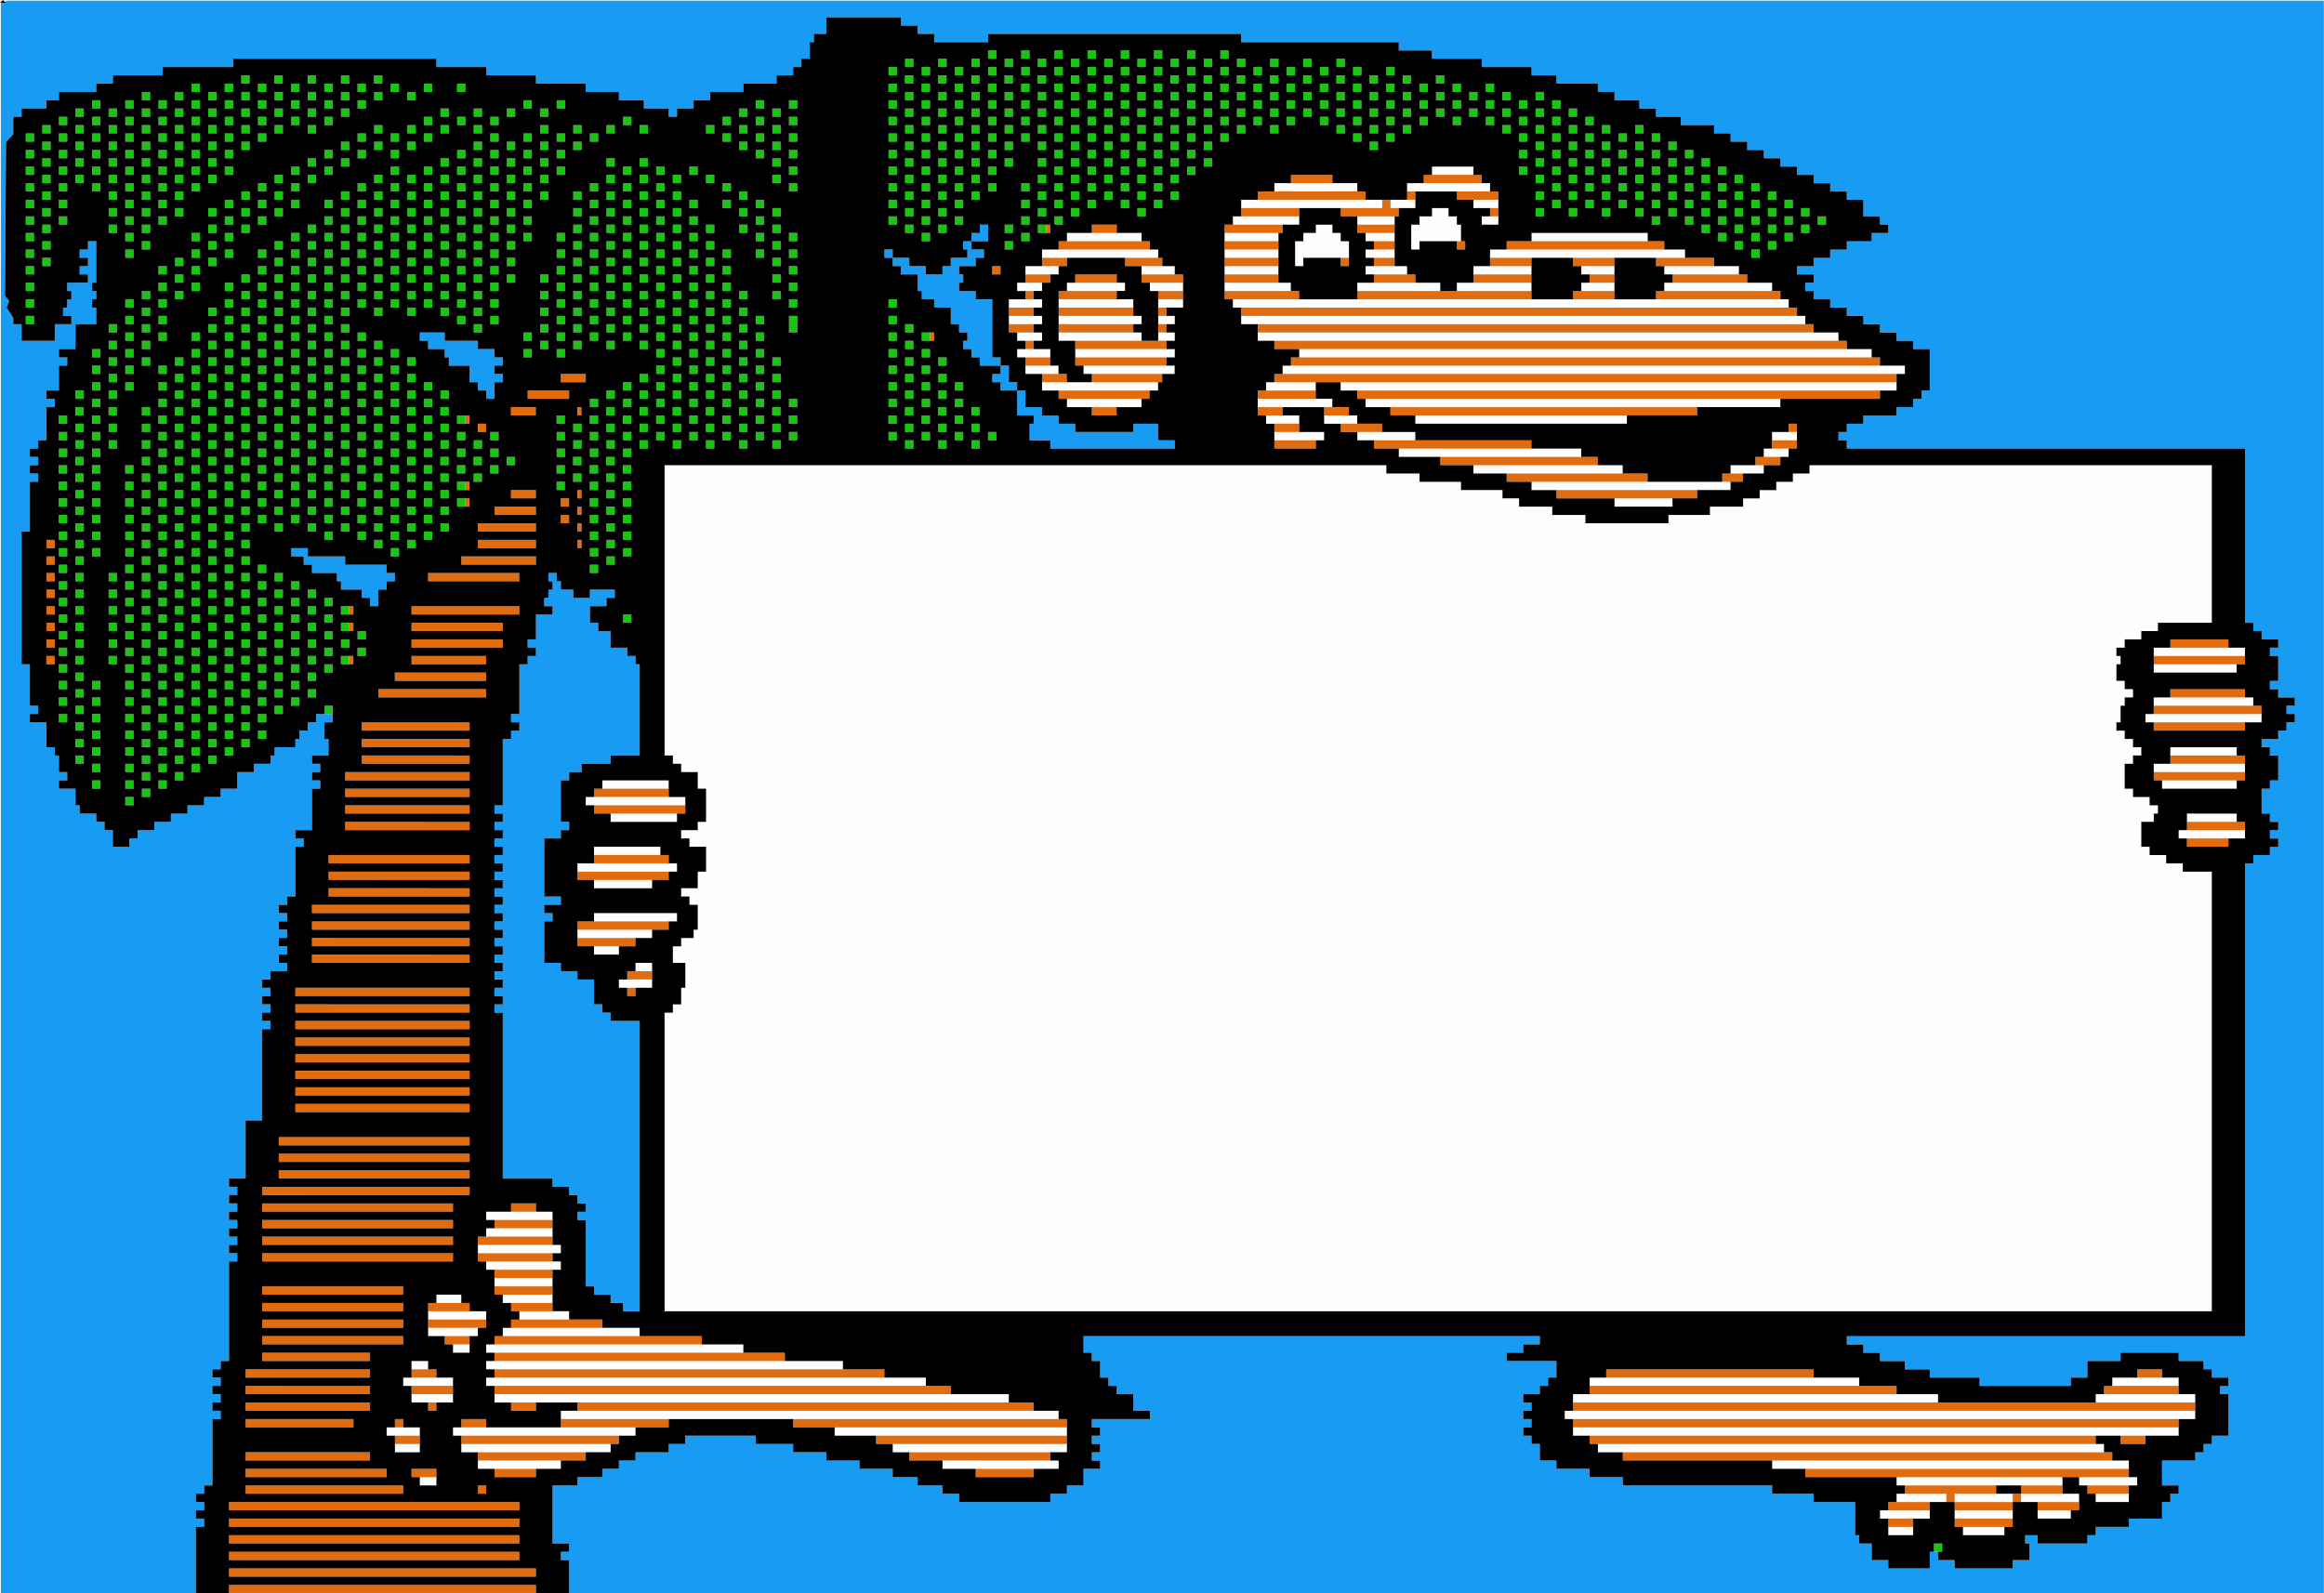 <?xml version="1.0"?>
<svg xmlns="http://www.w3.org/2000/svg" height="384" width="560" viewBox="0 0 560 384">
  <path fill="#fff" d="M0 0h560v384H0z"/>
  <g stroke-width="2.001">
    <path d="M455.007 369.007v-1h5.998v2h-5.998zm17.993 0v-1H482.995v2H473zm-19.992-3.999v-1H465.003v2H453.008zm17.992 0v-1h13.994v2H471zm19.992 0v-1h7.996v2h-7.996zm-33.985-3.998v-1H469v2h-11.994zm13.993 0v-1h13.994v2H471zm15.993 0v-1h13.994v2h-13.994zm17.993 0v-1h7.996v2h-7.996zm-403.825-3.998v-1h3.998v2h-3.998zm355.846 0v-1h39.982v2h-39.982zm43.98 0v-1h13.994v2h-13.994zm-385.832-3.999v-1h19.991v2h-19.991zm111.951 0v-1h27.988v2h-27.988zm199.914 0v-1H512.982v2H427.02zm-331.856-3.998v-1h5.997v2h-5.997zm15.993 0v-1h35.984v2h-35.984zm103.954 0v-1h41.982v2h-41.982zm169.927 0v-1h121.947v2H385.038zm-291.874-3.998v-1h7.997v2h-7.997zm15.993 0v-1H153.138v2h-43.98zm91.96 0v-1h55.976v2H201.118zm177.923 0v-1h145.937v2H379.04zm-243.894-3.998v-1h119.948v2H135.146zm241.895 0v-1h151.934v2H377.041zm-277.88-3.999v-1H109.158v2H99.162zm19.992 0v-1H243.1v2H119.153zm259.887 0v-1h87.962v2H379.04zm125.946 0v-1H528.975v2H504.986zm-407.823-3.998v-1h11.994v2H97.163zm19.991 0v-1h105.954v2H117.154zm265.885 0v-1h64.971v2H383.04zm125.945 0v-1h15.993v2h-15.993zm-409.822-3.998v-1h3.999v2h-4zm17.992 0v-1h85.963v2h-85.963zm-7.997-3.998v-1h3.999v2h-3.999zm7.997 0v-1h61.973v2h-61.973zm-13.994-3.999v-1H115.155v2H103.16zm17.992 0v-1h32.986v2h-32.986zm-17.992-3.998v-1h13.994v2H103.16zm21.99 0v-1H137.146v2h-11.994zm34.985-36.984v-35.984h2v-2h1.999v-3.998h1v-5.998h-3v-3.998h2v-1.999h2.999v-1.999h.999v-5.997h-2v-2h-1.999v-1.999h3.999v-3.998h1.999v-5.997h-3.998v-1.999h-2v-2h3.999v-1.999h1.999v-7.996h-2v-3.999h-3.998v-1.999h-1.999v-1.999h-1.999v-69.969H334.06v2h7.996v1.999h9.996v1.999h9.996v1.999h3.998v1.999h7.997v1.999h7.996v1.999h19.991v-2h9.996v-1.999h7.997v-1.999h3.998v-1.999h3.999v-1.999h3.998v-1.999h3.998v-1.999h96.958v37.984H519.979v1.999h-3.999v1.999h-3.998v1.999h-1.999v1.999h1v2h-1v3.998h2v1.999h1.999v1.999h-2v1.999h-.999v3.999h-1v1.999h2v1.999h1.999v1.999h1.999v1.999h-2v1.999h-1.999v5.998h2v1.999h3.998v1.999h2v1.999h-1v1.999h-3v5.998h2v1.999h3.998v1.999h3.999v1.999h6.997v105.953H160.135zm-54.976 32.986v-1h5.998v2h-5.998zm15.993 0v-1H133.147v2H121.152zm-1.999-3.998v-1h13.994v2h-13.994zm-1.999-3.999v-1h17.992v2h-17.992zm-2-3.998v-1H135.147v2h-19.991zm2-3.998v-1h15.993v2h-15.993zm0-3.999v-1h15.993v2h-15.993zm31.986-55.975v-1h7.997v2h-7.997zm3.998-3.998v-1h3.999v2h-3.999zm-9.995-3.999v-1h5.998v2h-5.998zm-3.999-3.998v-1H157.137v2H139.144zm3.999-3.998v-1h19.991v2h-19.991zm0-7.997v-1h13.994v2h-13.994zm-3.999-3.998v-1h23.99v2h-23.99zm3.999-3.998v-1h15.993v2h-15.993zm381.834-3.999v-1h15.993v2h-15.993zm-377.836-3.998v-1h15.993v2h-15.993zm379.835 0v-1H538.971v2H526.976zm-385.832-3.998v-1H165.133v2H141.144zm3.998-3.998v-1h15.993v2h-15.993zm375.837 0v-1h17.992v2h-17.992zm-2-3.999v-1h21.991v2h-21.99zm3.999-3.998v-1h15.993v2h-15.993zm-5.998-7.996v-1h27.988v2H516.98zm2-3.999v-1H542.969v2H518.98zm0-7.996v-1h19.991v2H518.98zm0-3.999v-1h21.99v2h-21.99zm-129.944-35.984v-1h13.994v2h-13.994zm-19.991-3.998v-1h47.979v2h-47.98zm-13.994-3.998v-1h35.984v2h-35.984zm61.973 0v-1h7.996v2h-7.996zm-79.965-3.999v-1h43.98v2h-43.98zm87.961 0v-1h5.998v2h-5.998zm-117.948-3.998v-1h11.994v2h-11.994zm19.99 0v-1H341.058v2h-13.994zm99.958 0v-1h5.997v2h-5.997zm-121.948-3.998v-1h7.997v2h-7.997zm13.994 0v-1h7.997v2h-7.997zm21.99 0v-1h50.979v2H341.057zm-83.963-3.998v-1h17.992v2h-17.992zm45.98 0v-1H321.066v2H303.073zm25.989 0v-1h99.957v2h-99.957zm-77.966-3.999v-1h27.988v2h-27.988zm53.976 0v-1H317.067v2H305.072zm17.993 0v-1h133.942v2H323.065zm-75.967-3.998v-1h7.996v2h-7.996zm13.994 0v-1h21.99v2h-21.99zm47.979 0v-1h149.935v2H309.07zm-63.973-3.998v-1h7.997v2h-7.997zm13.994 0v-1h23.99v2h-23.99zm53.977 0v-1h137.94v2H313.07zm-67.97-3.999v-1h5.997v2h-5.998zm9.995 0v-1h19.991v2h-19.991zm23.99 0v-1h3.998v2h-3.998zm23.99 0v-1h139.939v2h-139.94zm-59.975-3.998v-1h7.997v2h-7.997zm11.995 0v-1h19.991v2h-19.991zm23.99 0v-1h3.998v2h-3.998zm19.991 0v-1h135.941v2h-135.94zM243.1 73.135v-1h7.997v2h-7.997zm11.995 0v-1h17.992v2h-17.992zm23.99 0v-1h5.998v2h-5.998zm17.992 0v-1h133.942v2H297.076zm-51.978-3.998v-1h5.998v2h-5.998zm11.995 0v-1h13.994v2h-13.994zm19.992 0v-1h7.996v2h-7.996zm17.992 0v-1h15.993v2h-15.993zm31.986 0v-1h19.991v2h-19.991zm23.99 0v-1h17.992v2H351.052zm29.986 0v-1h7.997v2h-7.997zm19.992 0v-1H427.02v2H401.03zm-153.933-3.999v-1h7.996v2h-7.996zm27.987 0v-1h7.997v2h-7.997zm19.992 0v-1h12.994v2h-12.994zm33.985 0v-1h9.996v2h-9.996zm25.989 0v-1h13.994v2H355.05zm25.988 0v-1h7.997v2h-7.997zm19.992 0v-1h17.992v2h-17.992zm-88.962-3.998v-2.999h2v-1.999h2.999v-1.999h3.998v2h1.999v1.999h1.999v3.998H314.069v1.999h-2zm-60.973 0v-1h27.988v2h-27.988zm43.98 0v-1H308.072v2h-12.994zm33.986 0v-1h6.997v2h-6.997zm29.987 0v-1h46.98v2h-46.98zm-18.992-3.998v-2.999h2v-1.999h2.999v-2h3.998v2h1.999v2h1v3.998h-9.997v1.999h-1.999zm-82.964 0v-1h17.992v2h-17.992zm37.984 0v-1h12.994v2h-12.994zm33.985 0v-1h6.997v2h-6.997zm39.983 0v-1h27.988v2h-27.988zm-71.97-3.998v-1h15.994v2h-15.993zm29.988 0v-1h8.996v2h-8.996zm29.987 0v-1h3.999v2h-4zm-57.975-3.999v-1h33.985v2h-33.985zm35.984 0v-1h5.998v2h-5.998zm19.992 0v-1h5.998v2h-5.998zm-47.98-3.998v-1h19.992v2h-19.991zm31.987 0v-1h19.991v2h-19.991zm5.997-3.998v-1h9.996v2h-9.996z" fill="#fefefe"/>
    <path d="M.205 192.387V.773L.995.47l.79-.303h558.177V384H137.145v-7.997h-1.999v-1.999h2v-1.999h-3.999v-13.994h5.997v-1.999h5.998v-1.999h3.999v-2h3.998v-1.999h7.996v-1.999h3.998v-1.999H182.126v2h8.996v1.999h7.996v1.999h7.997v1.999h7.996v2h5.998v1.999h5.997v1.999h3.999v1.999h21.99v-2h3.998v-1.999h3.999v-3.998h3.998v-2h-2v-1.999h2v-1.999h-2v-1.999h2v-1.999h-2v-1.999H277.086v-1.999h-3.999v-3.999h-3.998v-1.999h-2v-1.999h-1.999v-3.998h-1.999v-1.999h-1.999v-3.999h109.953v2h-3.998v2h-3.999v1.999H375.042v3.998h-2v1.999h-1.999v1.999h-3.998v1.999h2v2h-2v1.999h2v1.999h-2v1.999h2v1.999h1.999v3.998h3.999v1.999h7.996v2h7.996v1.999h35.985v1.999H437.015v1.999h9.996v7.996h1v2h2.999v3.998h3.998v1.999H465.002v-3.999h2v2H471v1.999h13.993v-2h3.999v-3.998h-1v-1.999h2.999v2H502.987v-2h1.999v-2h7.996v-1.999h7.997v-3.998h1.999v-1.999h1.999v-1.999h-3.998v-5.998h7.996v-1.999h2v-1.999h1.999v-1.999h3.998V336.021h-2v-2h2v-1.999h-3.998v-1.999h-2v-1.999h-5.997v-1.999h-13.994v2h-7.996v3.998h-3.999v1.999h-21.99v-2H465.003v-1.999h-5.997v-1.999h-5.998v-1.999h-3.998v-1.999h-3.998v-2h95.959V208.077h1.999v-1.999h3.998v-1.999h1.999v-1.999h-2v-2h2v-1.999h-2v-1.999h-1.999v-5.997h2v-1.999h1.999v-5.997h-2v-2h-1.999v-1.999h3.999v-1.999h1.999v-1.999h1.999v-1.999h-2v-2h2v-1.999h-3.998v-1.999h-2v-1.999h2v-5.997h-2v-2h2V154.1h-3.999V152.1h-1.999v-1.999h-1.999V108.12h-95.958v-2h-2v-1.999h2v-1.999h3.998v-1.999h7.997v-1.999h3.998v-2h1.999v-1.999h1.999V84.13h-3.998v-1.999h-3.998v-2h-3.999v-1.999h-3.998v-1.999h-3.998v-1.999h-3.999v-1.999h-3.998v-1.999h-1.999v-1.999h2v-1.999h-4v-2h4V62.14h3.998V60.14h3.998v-1.999h5.998v-1.999h3.998v-1.999h-2v-1.999h-3.998v-3.998h-3.998v-2h-3.999v-1.999h-3.998v-1.999h-3.999V40.15h-3.998V38.15h-3.998v-1.999h-3.998v-2h-3.999v-1.999h-3.998v-1.999h-7.996v-1.999h-5.997v-1.999h-3.999v-1.999h-5.997v-1.999h-3.998v-2h-9.996v-1.999h-5.997V16.16H357.05V14.16H345.055v-1.999h-7.996v-1.999h-37.984V8.163h-60.973v2H225.107v-2h-3.999V6.164h-3.998v-2H199.119v4h-2.999v1.999h-.999v3.998h-1.999v1.999h-2v1.999h-3.998v1.999h-7.996v1.999h-7.996v2h-3.999v1.999h-3.998v1.999h-2v-2h-5.996v-1.999h-5.998v-1.999h-7.996v-2H129.149v-1.999H117.154V16.16H105.159V14.16H56.18v2H39.188v1.999H27.193v1.999h-3.998v1.999h-8.996v2H11.2v1.999H5.203v1.999h-2V32.323l-.874.966-.875.966-.125 18.513-.125 18.513.508.613.51.613-.314.817-.314.817.805 1.228.804 1.228V78.133h2v3.998h7.996v-3.998h3.998v-2h-1.999v-1.999h1v-1.999h1v-1.999h-1v-1.999h4.998v-1.999h-2v-2h2V62.14h-2V60.14h2v-1.999h1.999v9.996h-1v2h1v1.999h-1v1.999h1v3.998h-4.998v5.998h-3.998v1.999h1.999v1.999h-2v5.997H11.2v1.999h2v2h-2v7.996h-2v1.999H7.202v1.999h2v1.999h-2v2h2v1.999h-2v11.994H5.203v31.986h2v9.996H9.2v1.999h-2v2H11.2v5.996h2v2h.999v3.998h1.999v1.999h-2v2h3.999v3.998h1v1.999h3.998v1.999h1.999v1.999h2v3.999h3.998v-2h1.999v-2h3.998v-1.999h3.998v-1.999h3.998v-1.999h3.999v-1.999h3.998v-1.999h3.998v-3.999h3.998v-1.999h3.999v-1.999h1v-1.999h4.997v-1.999h1v-1.999h1.999v-1.999h1.999v-1.999h3.999v2h-2v3.998h1v3.998h-3.999v1.999h2v1.999h-2v1.999h2v2h-2V200.08h-3.998v1.999h2v2h-2v11.994h-2v1.999h-1.999v2h2v1.999h-2v1.999h2v1.999h-2v1.999h2v1.999h-2v1.999h2v2h-3.998v1.999h-2v1.999h2v1.999h-2v1.999h2v1.999h-2v1.999h2v1.999h-2v21.99H59.18v13.994H55.18v2h2v1.999h-2v1.999h2v1.999h-2v1.999h2v2h-2v1.999h2v1.999h-2v1.999h2v1.999h-2V328.024h-1.999v2h-1.999v1.999h2v1.999h-2v1.999h2v1.999h-2v2h2v1.999h-2v15.992h-1.999v2h-1.999v1.999h2v1.999h-2v1.999h2v1.999h-2V384H.204zM150.14 315.03v-1h-2.999v-1.999h-3.998v-1.999h-2V294.04h-1.999v-2h2v-1.999h-2v-1.999h-1.999v-1.999h-3.998v-1.999H121.152v-39.982h-1.999v-2h2v-1.999h-2v-1.999h2v-1.999h-2v-1.999h2v-2h-2v-1.999h2v-1.999h-2v-1.999h2v-1.999h-2v-1.999h2v-1.999h-2v-1.999h2v-2h-2v-1.999h2v-1.999h-2v-1.999h2v-1.999h-2v-1.999h2v-1.999h-2v-1.999h2v-2h-2v-1.999h2v-1.999h-2v-1.999h2V178.09h1.999v-1.999h1.999v-1.999h-2v-1.999h2V160.097h1.999v-1.999h1.999v-2h-2V154.1h2v-5.997h3.999v-1.999h-2v-1.999h1v-1.999h1v-2h-1v-1.999h1.999v2h1v1.999h2.998v2h3.999v-2h5.997v2h-2v1.999h-3.998v3.998h2v1.999h2.998v3.998h3.998v1.999h2v2h.999V182.087h-6.997v1.999h-6.997v1.999h-2.999v1.999h-1.999v9.996h2v1.999h-2v1.999h-3.999v13.994h4v1.999h-4v2h2v1.999h-2V232.065h4v2h3.998v1.999h3.998v5.997h1.999v1.999h1.999v1.999h6.997v69.969h-3.998zM89.166 145.104v-1h-1.999v-1.999h-4.998v-2h-1v-1.999h-5.997v-1.999h-1.999v-1.999h-2.999v-1.999h3.999v2h8.996v1.999H93.164v1.999h2v1.999h-2v1.999h-1.999v3.998h-1.999zm163.929-37.984v-1h-4.998v-3.998h1v-1.999h-3.999v-5.998H241.1v-1.999h-1.999v-1.999h2v-1.999H236.101V86.13h-1.999V84.13h-1.999v-1.999h1v-2h-2v-1.999h-1.999v-3.998h-3.998v-1.999h-2.999v-1.999h-1v-3.998h-3.998v-2h-1.999V62.14h-1.999V60.14h2v2h3.998v1.999h3.998v1.999h3.998v-2h2V62.14h3.998V60.14h-1v-1.999h2v-1.999h1.999v-1.999h1.999v3.998h-3.999v2h2.999v1.999h-2v1.999h-3.998v1.999h1v2h-1v1.999h3.999v1.999h3.999v13.993h1.999v2h1.999v3.998h1.999v1.999h1.999v3.999h3.998v1.999h3.999v1.999h3.998v1.999h13.993v-2h5.998v3.999h3.998v1.999H253.095zM117.154 95.125v-1h-2v-1.999h-1.999v-3.998h-4.998V86.13h-.999V84.13h-3.998v-1.999h-1.999v-2h5.997v2h7.997v2h3.999v1.999h1.999v1.999h-2v1.999h2v1.999h-2v3.998h-1.999z" fill="#179bf3"/>
    <path d="M55.18 383v-1h73.969v2H55.18zm0-3.998v-1h73.969v2H55.18zm0-3.998v-1h69.971v2H55.18zm0-3.998v-1h69.971v2H55.18zm0-3.999v-1h69.971v2H55.18zm399.827 0v-1h5.998v2h-5.998zm15.993 0v-1h13.994v2H471zM55.18 363.01v-1h69.971v2H55.18zm399.827 0v-1h9.996v2h-9.996zm15.993 0v-1h-1.999v-1.999H459.006v-1.999h21.99v2H471v1.999h13.994v-2h2v-1.999H496.988v2h-9.996v1.999h-1.999v1.999H471zm19.992 0v-1H500.987v2H490.992zm-431.813-3.998v-1h37.984v2H59.179zm55.976 0v-1h1.999v2h-2zm387.832 0v-1H512.982v2H502.987zm-443.808-3.998v-1h33.985v2H59.18zm39.983 0v-1h5.997v2h-5.998zm19.991 0v-1h9.996v2h-9.996zm115.95 0v-1h13.994v2h-13.994zm199.913 0v-1h77.966v2h-77.966zm-375.837-3.999v-1H89.166v2H59.18zm55.976 0v-1H141.144v2H115.155zm103.955 0v-1h33.985v2H219.11zm171.925 0v-1h117.949v2H391.035zm-295.871-3.998v-1h5.997v2h-5.997zm15.993 0v-1H149.14v2H111.157zm99.956 0v-1h45.98v2h-45.98zm171.926 0v-1h121.947v2H383.039zm127.944 0v-1h5.997v2h-5.997zM59.18 343.018v-1H85.168v2H59.179zm35.985 0v-1h1.999v2h-2zm15.993 0v-1h5.997v2h-5.997zm23.99 0v-1h25.988v2H135.146zm55.975 0v-1h65.971v2h-65.971zm187.918 0v-1h145.937v2H379.04zM59.18 339.02v-1h29.986v2H59.18zm43.98 0v-1h2v2h-2zm19.991 0v-1h5.998v2h-5.998zm15.993 0v-1h109.953v2H139.144zm239.896 0v-1h149.935v2H379.04zM59.18 335.02v-1h29.986v2H59.18zm39.982 0v-1H109.157v2H99.162zm19.991 0v-1h109.952v2H119.153zm263.886 0v-1h73.968v2h-73.968zm123.946 0v-1h17.992v2h-17.992zm-447.806-3.998v-1H89.166v2H59.18zm39.983 0v-1h5.997v2h-5.998zm19.991 0v-1h93.96v2h-93.96zm267.884 0v-1h49.979v2h-49.98zm127.944 0v-1h5.998v2h-5.998zm-451.804-3.998v-1H89.166v2H63.177zm55.976 0v-1h69.97v2h-69.97zm-55.976-3.999v-1h33.986v2H63.177zm43.981 0v-1h5.998v2h-5.998zm11.995 0v-1H169.131v2h-49.978zm-55.976-3.998v-1h33.986v2H63.177zm39.983 0v-1h13.994v2H103.16zm19.991 0v-1h21.991v2H123.15zm-59.974-3.998v-1h33.986v2H63.177zm39.983 0v-1h9.996v2h-9.996zm19.991 0v-1h9.996v2h-9.996zm-59.974-3.998v-1h33.986v2H63.177zm55.976 0v-1h13.994v2h-13.994zm0-3.999v-1h13.994v2h-13.994zm-55.976-3.998v-1h45.98v2h-45.98zm51.978 0v-1h17.992v2h-17.992zm-51.978-3.998v-1h45.98v2h-45.98zm51.978 0v-1h17.992v2h-17.992zm-51.978-3.998v-1h45.98v2h-45.98zm55.976 0v-1h13.994v2h-13.994zm-55.976-3.999v-1h45.98v2h-45.98zm59.974 0v-1h5.998v2h-5.998zm-59.974-3.998v-1h49.979v2H63.177zm3.999-3.998v-1h45.98v2h-45.98zm0-3.998v-1h45.98v2h-45.98zm0-3.999v-1h45.98v2h-45.98zm3.998-7.996v-1h41.982v2H71.174zm0-3.999v-1h41.982v2H71.174zm0-3.998v-1h41.982v2H71.174zm0-3.998v-1h41.982v2H71.174zm0-3.998v-1h41.982v2H71.174zm0-3.999v-1h41.982v2H71.174zm0-3.998v-1h41.982v2H71.174zm0-3.998v-1h41.982v2H71.174zm79.965 0v-1h2v2h-2zm0-3.998v-1h5.998v2h-5.998zm-75.967-3.999v-1h37.984v2H75.172zm0-3.998v-1h37.984v2H75.172zm63.972 0v-1h13.994v2h-13.994zm-63.972-3.998v-1h37.984v2H75.172zm63.972 0v-1h21.991v2h-21.991zm-63.972-3.998v-1h37.984v2H75.172zm3.998-3.999v-1h33.986v2H79.17zm0-3.998v-1h33.986v2H79.17zm59.974 0v-1h21.991v2h-21.991zm-59.974-3.998v-1h33.986v2H79.17zm63.973 0v-1h17.992v2h-17.992zm383.833-3.998v-1h9.996v2h-9.996zM83.17 199.08v-1H113.156v2H83.169zm443.807 0v-1h13.994v2h-13.994zM83.17 195.082v-1H113.156v2H83.169zm59.974 0v-1h21.99v2h-21.99zm-59.974-3.998v-1H113.156v2H83.169zm59.974 0v-1h17.992v2h-17.992zm-59.974-3.999v-1H113.156v2H83.169zm435.81 0v-1h21.991v2h-21.99zm-431.812-3.998v-1H113.156v2H87.167zm435.81 0v-1H540.97v2h-17.992zm-435.81-3.998v-1H113.156v2H87.167zm0-3.998v-1H113.156v2H87.167zm431.813 0v-1h21.99v2h-21.99zm0-3.999v-1h25.988v2H518.98zm-427.815-3.998v-1H117.154v2H91.165zm431.813 0v-1h17.992v2h-17.992zm-427.814-3.998v-1h21.99v2h-21.99zM11.2 159.098v-1h2v2h-2zm72.968 0v-1h1v2h-1zm14.994 0v-1h17.992v2H99.162zm419.818 0v-1h21.99v2h-21.99zM11.2 155.099v-1h2v2h-2zm87.962 0v-1h21.99v2h-21.99zm423.816 0v-1h13.994v2h-13.994zM11.2 151.101v-1h2v2h-2zm72.968 0v-1h1v2h-1zm14.994 0v-1h21.99v2h-21.99zM11.2 147.103v-1h2v2h-2zm72.968 0v-1h1v2h-1zm14.994 0v-1H125.15v2H99.162zM11.2 143.105v-1h2v2h-2zm0-3.999v-1h2v2h-2zm91.96 0v-1h21.991v2H103.16zm-91.96-3.998v-1h2v2h-2zm99.957 0v-1h17.992v2h-17.992zM11.2 131.11v-1h2v2h-2zm103.955 0v-1h13.994v2h-13.994zm23.99 0v-1h.999v2h-1zm-23.99-3.999v-1h13.994v2h-13.994zm23.99 0v-1h.999v2h-1zm-3.999-1.999v-1h2v2h-2zm-15.993-1.999v-1h9.996v2h-9.996zm19.991 0v-1h1v2h-1zm-26.988-1.999v-1h1v2h-1zm22.99 0v-1h2v2h-2zm-11.995-1.999v-1h5.998v2h-5.998zm15.993 0v-1h1v2h-1zm235.898 0v-1h33.985v2h-33.985zm-262.886-2v-.999h1v2h-1zm250.891-1.998v-1h33.986v2h-33.986zm51.978 0v-1h4.998v2h-4.998zm-67.97-3.999v-1H385.037v2h-37.984zm75.966 0v-1h5.998v2h-5.998zm-115.95-3.998v-1h9.996v2H307.072zm23.99 0v-1h37.984v2H331.06zm95.959 0v-1h5.997v2h-5.997zm-311.865-3.998v-1h1.999v2h-2zm191.917 0v-1h5.997v2h-5.997zm15.993 0v-1H333.06v2H323.065zm107.953 0v-1h1.999v2h-2zm-318.862-2v-.999h1v2h-1zm10.995-1.998v-1h5.998v2h-5.998zm15.993 0v-1h1v2h-1zm123.947 0v-1h5.998v2h-5.998zm39.982 0v-1h5.998v2h-5.998zm15.993 0v-1h5.998v2h-5.998zm15.993 0v-1h73.968v2H335.06zm-207.91-3.999v-1H137.146v2H127.15zm127.945 0v-1h21.991v2h-21.991zm47.98 0v-1h13.993v2h-13.994zm23.989 0v-1h125.945v2H327.063zm-191.917-3.998v-1h5.998v2h-5.998zm115.95 0v-1h5.997v2h-5.998zm11.995 0v-1h16.992v2h-16.992zm43.98 0v-1h149.936v2H307.072zm-59.973-3.998v-1h5.997v2h-5.997zm11.994 0v-1h21.991v2h-21.991zm51.978 0v-1h141.939v2h-141.94zm-63.972-3.998v-1h1.999v2h-2zm11.994 0v-1h21.991v2h-21.991zm47.98 0v-1h137.94v2h-137.94zm-82.964-2v-1h1v2h-1zm18.991-1.999v-1h5.998v2h-5.998zm11.995 0v-1h17.992v2h-17.992zm23.99 0v-1h1.999v2h-2zm23.99 0v-1h133.941v2H303.073zm-59.975-3.998v-1h5.998v2h-5.998zm11.995 0v-1h17.992v2h-17.992zm23.99 0v-1h1.999v2h-2zm19.991 0v-1h133.941v2h-133.94zm-51.977-3.998v-1h1.999v2h-2zm7.996 0v-1h13.994v2h-13.994zm23.99 0v-1h5.998v2h-5.998zm15.993 0v-1h17.992v2h-17.992zm31.986 0v-1h41.982v2h-41.982zm51.977 0v-1h9.996v2h-9.996zm19.992 0v-1H429.019v2H399.032zm-151.934-3.998v-1h5.997v2h-5.997zm11.994 0v-1h9.996v2h-9.996zm15.993 0v-1h9.996v2h-9.996zm19.992 0v-1h12.994v2h-12.994zm35.984 0v-1h9.996v2h-9.996zm23.99 0v-1h13.994v2H355.05zm27.988 0v-1h5.997v2h-5.997zm19.99 0v-1H421.023v2H403.03zm-163.928-2v-1h2v2h-2zm11.995-1.999v-1h5.997v2h-5.998zm19.991 0v-1h8.996v2h-8.996zm23.99 0v-1h12.994v2h-12.994zm27.988 0v-1h1.999v2h-2zm7.996 0v-1h4.998v2h-4.998zm27.988 0v-1h9.996v2h-9.996zm19.991 0v-1h9.996v2h-9.996zm19.992 0v-1h13.994v2h-13.994zm-143.938-3.998v-1h21.991v2h-21.991zm39.983 0v-1h12.994v2h-12.994zm35.984 0v-1h4.998v2h-4.998zm19.991 0v-1h2v2h-2zm11.995 0v-1h37.984v2h-37.984zm-110.952-3.998v-1h1v2h-1zm10.996 0v-1h5.998v2h-5.998zm31.986 0v-1h13.994v2h-13.994zm31.986 0v-1h8.996v2h-8.996zm-27.988-3.999v-1h13.994v2h-13.994zm23.99 0v-1H333.06v-1.999h2v2h1.999v1.999h-13.994zm35.984 0v-1h2v2h-2zm-55.976-3.998v-1H329.062v2H303.073zm35.985 0v-1h1.999v2h-2zm11.994 0v-1h9.996v2h-9.996zm-39.982-3.998v-1h9.996v2h-9.996zm31.986 0v-1h13.994v2h-13.994z" fill="#e16c10"/>
    <path d="M466.003 373.005v-1h1.999v2h-2zM30.192 193.083v-1h1.999v2h-2zm3.998-2v-.999h2v2h-2zm-11.995-1.998v-1h2v2h-2zm7.997 0v-1h1.999v2h-2zm7.996 0v-1h2v2h-2zm-3.998-2v-1h2v2h-2zm7.997 0v-1h1.999v2h-2zm-19.992-1.999v-1h2v2h-2zm7.997 0v-1h1.999v2h-2zm7.996 0v-1h2v2h-2zm7.997 0v-1h1.999v2h-2zm-27.988-1.999v-1h2v2h-2zm15.993 0v-1h2v2h-2zm7.997 0v-1h1.999v2h-2zm7.996 0v-1h2v2h-2zm-27.988-1.999v-1h2v2h-2zm7.997 0v-1h1.999v2h-2zm7.996 0v-1h2v2h-2zm7.997 0v-1h1.999v2h-2zm7.996 0v-1h2v2h-2zm-35.984-2v-.999h2v2h-2zm15.993 0v-.999h2v2h-2zm7.997 0v-.999h1.999v2h-2zm7.996 0v-.999h2v2h-2zm7.997 0v-.999h1.999v2h-2zm-35.985-1.998v-1h2v2h-2zm7.997 0v-1h1.999v2h-2zm7.996 0v-1h2v2h-2zm7.997 0v-1h1.999v2h-2zm7.996 0v-1h2v2h-2zm7.997 0v-1h1.999v2h-2zm-43.981-2v-.999h2v2h-2zm15.993 0v-.999h2v2h-2zm7.997 0v-.999h1.999v2h-2zm7.996 0v-.999h2v2h-2zm7.997 0v-.999h1.999v2h-2zm-43.981-1.998v-1h1.999v2h-2zm7.996 0v-1h2v2h-2zm7.997 0v-1h1.999v2h-2zm7.996 0v-1h2v2h-2zm7.997 0v-1h1.999v2h-2zm7.996 0v-1h2v2h-2zm7.997 0v-1h1.999v2h-2zm-43.981-2v-1h2v2h-2zm15.993 0v-1h2v2h-2zm7.997 0v-1h1.999v2h-2zm7.996 0v-1h2v2h-2zm7.997 0v-1h1.999v2h-2zm7.996 0v-1h2v2h-2zm11.995 0v-1h2v2h-2zm-63.972-1.999v-1h1.999v2h-2zm7.996 0v-1h2v2h-2zm7.997 0v-1h1.999v2h-2zm7.996 0v-1h2v2h-2zm7.997 0v-1h1.999v2h-2zm7.996 0v-1h2v2h-2zm7.997 0v-1h1.999v2h-2zm7.996 0v-1h2v2h-2zm-51.977-1.999v-1h2v2h-2zm15.993 0v-1h2v2h-2zm7.997 0v-1h1.999v2h-2zm7.996 0v-1h2v2h-2zm7.997 0v-1h1.999v2h-2zm7.996 0v-1h2v2h-2zm7.997 0v-1h1.999v2h-2zm-59.974-1.999v-1h1.999v2h-2zm7.996 0v-1h2v2h-2zm7.997 0v-1h1.999v2h-2zm7.996 0v-1h2v2h-2zm7.997 0v-1h1.999v2h-2zm7.996 0v-1h2v2h-2zm7.997 0v-1h1.999v2h-2zm7.996 0v-1h2v2h-2zm-51.977-2v-.999h2v2h-2zm15.993 0v-.999h2v2h-2zm7.997 0v-.999h1.999v2h-2zm7.996 0v-.999h2v2h-2zm7.997 0v-.999h1.999v2h-2zm7.996 0v-.999h2v2h-2zm7.997 0v-.999h1.999v2h-2zm-59.974-1.998v-1h1.999v2h-2zm15.993 0v-1h1.999v2h-2zm7.996 0v-1h2v2h-2zm7.997 0v-1h1.999v2h-2zm7.996 0v-1h2v2h-2zm7.997 0v-1h1.999v2h-2zm7.996 0v-1h2v2h-2zm7.997 0v-1h2v2h-2zm-59.974-2v-.999h2v2h-2zm7.996 0v-.999h2v2h-2zm7.997 0v-.999h2v2h-2zm7.997 0v-.999h1.999v2h-2zm7.996 0v-.999h2v2h-2zm7.997 0v-.999h1.999v2h-2zm7.996 0v-.999h2v2h-2zm7.997 0v-.999h1.999v2h-2zm7.996 0v-.999h2v2h-2zm-67.97-1.999v-1h1.999v2h-2zm15.993 0v-1h1.999v2h-2zm7.996 0v-1h2v2h-2zm7.997 0v-1h1.999v2h-2zm7.996 0v-1h2v2h-2zm7.997 0v-1h1.999v2h-2zm7.996 0v-1h2v2h-2zm7.997 0v-1h2v2h-2zm7.996 0v-1h2v2h-2zm-67.97-1.999v-1h2v2h-2zm7.996 0v-1h2v2h-2zm7.997 0v-1h2v2h-2zm7.997 0v-1h1.999v2h-2zm7.996 0v-1h2v2h-2zm7.997 0v-1h1.999v2h-2zm7.996 0v-1h2v2h-2zm7.997 0v-1h1.999v2h-2zm7.996 0v-1h2v2h-2zM14.2 153.1v-1h1.999v2h-2zm15.993 0v-1h1.999v2h-2zm7.996 0v-1h2v2h-2zm7.997 0v-1h1.999v2h-2zm7.996 0v-1h2v2h-2zm7.997 0v-1h1.999v2h-2zm7.996 0v-1h2v2h-2zm7.997 0v-1h2v2h-2zm7.996 0v-1h2v2h-2zm-67.97-1.999v-1h2v2h-2zm7.996 0v-1h2v2h-2zm7.997 0v-1h2v2h-2zm7.997 0v-1h1.999v2h-2zm7.996 0v-1h2v2h-2zm7.997 0v-1h1.999v2h-2zm7.996 0v-1h2v2h-2zm7.997 0v-1h1.999v2h-2zm7.996 0v-1h2v2h-2zm-67.97-2v-.999h1.999v2h-2zm15.993 0v-.999h1.999v2h-2zm7.996 0v-.999h2v2h-2zm7.997 0v-.999h1.999v2h-2zm7.996 0v-.999h2v2h-2zm7.997 0v-.999h1.999v2h-2zm7.996 0v-.999h2v2h-2zm7.997 0v-.999h2v2h-2zm71.969 0v-.999h1.999v2h-2zm-131.943-1.998v-1h2v2h-2zm7.996 0v-1h2v2h-2zm7.997 0v-1h2v2h-2zm7.997 0v-1h1.999v2h-2zm7.996 0v-1h2v2h-2zm7.997 0v-1h1.999v2h-2zm7.996 0v-1h2v2h-2zm7.997 0v-1h1.999v2h-2zm7.996 0v-1h2v2h-2zm-67.97-2v-.999h1.999v2h-2zm15.993 0v-.999h1.999v2h-2zm7.996 0v-.999h2v2h-2zm7.997 0v-.999h1.999v2h-2zm7.996 0v-.999h2v2h-2zm7.997 0v-.999h1.999v2h-2zm7.996 0v-.999h2v2h-2zm7.997 0v-.999h2v2h-2zm-59.974-1.998v-1h2v2h-2zm7.996 0v-1h2v2h-2zm7.997 0v-1h2v2h-2zm7.997 0v-1h1.999v2h-2zm7.996 0v-1h2v2h-2zm7.997 0v-1h1.999v2h-2zm7.996 0v-1h2v2h-2zm7.997 0v-1h1.999v2h-2zm-59.974-2v-1h1.999v2h-2zm15.993 0v-1h1.999v2h-2zm7.996 0v-1h2v2h-2zm7.997 0v-1h1.999v2h-2zm7.996 0v-1h2v2h-2zm7.997 0v-1h1.999v2h-2zm7.996 0v-1h2v2h-2zm-51.977-1.999v-1h2v2h-2zm7.996 0v-1h2v2h-2zm7.997 0v-1h2v2h-2zm7.997 0v-1h1.999v2h-2zm7.996 0v-1h2v2h-2zm7.997 0v-1h1.999v2h-2zm7.996 0v-1h2v2h-2zM14.2 137.107v-1h1.999v2h-2zm15.993 0v-1h1.999v2h-2zm7.996 0v-1h2v2h-2zm7.997 0v-1h1.999v2h-2zm7.996 0v-1h2v2h-2zm7.997 0v-1h1.999v2h-2zm79.965 0v-1h2v2h-2zm-123.946-1.999v-1h2v2h-2zm15.993 0v-1h2v2h-2zm7.997 0v-1h1.999v2h-2zm7.996 0v-1h2v2h-2zm7.997 0v-1h1.999v2h-2zm87.961 0v-1h2v2h-2zm-131.942-2v-.999h1.999v2h-2zm7.996 0v-.999h2v2h-2zm7.997 0v-.999h1.999v2h-2zm7.996 0v-.999h2v2h-2zm7.997 0v-.999h1.999v2h-2zm7.996 0v-.999h2v2h-2zm39.983 0v-.999h2v2h-2zm47.98 0v-.999h1.999v2h-2zm7.996 0v-.999h1.999v2h-2zM18.197 131.11v-1h2v2h-2zm15.993 0v-1h2v2h-2zm7.997 0v-1h1.999v2h-2zm7.996 0v-1h2v2h-2zm7.997 0v-1h1.999v2h-2zm31.986 0v-1h1.999v2h-2zm7.996 0v-1h2v2h-2zm47.98 0v-1h1.999v2h-2zm-131.943-2v-.999h1.999v2h-2zm7.996 0v-.999h2v2h-2zm7.997 0v-.999h1.999v2h-2zm7.996 0v-.999h2v2h-2zm7.997 0v-.999h1.999v2h-2zm7.996 0v-.999h2v2h-2zm23.99 0v-.999h2v2h-2zm7.996 0v-.999h2v2h-2zm7.997 0v-.999h2v2h-2zm7.997 0v-.999h1.999v2h-2zm39.982 0v-.999h2v2h-2zm7.997 0v-.999h1.999v2h-2zm-131.943-1.999v-1h2v2h-2zm15.993 0v-1h2v2h-2zm7.997 0v-1h1.999v2h-2zm7.996 0v-1h2v2h-2zm7.997 0v-1h1.999v2h-2zm7.996 0v-1h2v2h-2zm7.997 0v-1h1.999v2h-2zm7.996 0v-1h2v2h-2zm7.997 0v-1h1.999v2h-2zm7.996 0v-1h2v2h-2zm7.997 0v-1h1.999v2h-2zm39.982 0v-1h2v2h-2zM14.2 125.112v-1h1.999v2h-2zm7.996 0v-1h2v2h-2zm7.997 0v-1h1.999v2h-2zm7.996 0v-1h2v2h-2zm7.997 0v-1h1.999v2h-2zm7.996 0v-1h2v2h-2zm7.997 0v-1h1.999v2h-2zm7.996 0v-1h2v2h-2zm7.997 0v-1h2v2h-2zm7.996 0v-1h2v2h-2zm7.997 0v-1h2v2h-2zm7.997 0v-1h1.999v2h-2zm39.982 0v-1h2v2h-2zm7.997 0v-1h1.999v2h-2zm-131.943-1.999v-1h2v2h-2zm15.993 0v-1h2v2h-2zm7.997 0v-1h1.999v2h-2zm7.996 0v-1h2v2h-2zm7.997 0v-1h1.999v2h-2zm7.996 0v-1h2v2h-2zm7.997 0v-1h1.999v2h-2zm7.996 0v-1h2v2h-2zm7.997 0v-1h1.999v2h-2zm7.996 0v-1h2v2h-2zm7.997 0v-1h1.999v2h-2zm39.982 0v-1h2v2h-2zM14.2 121.114v-1h1.999v2h-2zm7.996 0v-1h2v2h-2zm7.997 0v-1h1.999v2h-2zm7.996 0v-1h2v2h-2zm7.997 0v-1h1.999v2h-2zm7.996 0v-1h2v2h-2zm7.997 0v-1h1.999v2h-2zm7.996 0v-1h2v2h-2zm7.997 0v-1h2v2h-2zm7.996 0v-1h2v2h-2zm7.997 0v-1h2v2h-2zm7.997 0v-1h1.999v2h-2zm7.996 0v-1h2v2h-2zm31.986 0v-1h2v2h-2zm7.997 0v-1h1.999v2h-2zm-131.943-1.999v-1h2v2h-2zm15.993 0v-1h2v2h-2zm7.997 0v-1h1.999v2h-2zm7.996 0v-1h2v2h-2zm7.997 0v-1h1.999v2h-2zm7.996 0v-1h2v2h-2zm7.997 0v-1h1.999v2h-2zm7.996 0v-1h2v2h-2zm7.997 0v-1h1.999v2h-2zm7.996 0v-1h2v2h-2zm7.997 0v-1h1.999v2h-2zm39.982 0v-1h2v2h-2zm-131.942-2v-.999h1.999v2h-2zm7.996 0v-.999h2v2h-2zm7.997 0v-.999h1.999v2h-2zm7.996 0v-.999h2v2h-2zm7.997 0v-.999h1.999v2h-2zm7.996 0v-.999h2v2h-2zm7.997 0v-.999h1.999v2h-2zm7.996 0v-.999h2v2h-2zm7.997 0v-.999h2v2h-2zm7.996 0v-.999h2v2h-2zm7.997 0v-.999h2v2h-2zm7.997 0v-.999h1.999v2h-2zm7.996 0v-.999h2v2h-2zm23.99 0v-.999h1.999v2h-2zm7.996 0v-.999h2v2h-2zm7.997 0v-.999h1.999v2h-2zm-131.943-1.998v-1h2v2h-2zm15.993 0v-1h2v2h-2zm7.997 0v-1h1.999v2h-2zm7.996 0v-1h2v2h-2zm7.997 0v-1h1.999v2h-2zm7.996 0v-1h2v2h-2zm7.997 0v-1h1.999v2h-2zm7.996 0v-1h2v2h-2zm7.997 0v-1h1.999v2h-2zm7.996 0v-1h2v2h-2zm7.997 0v-1h1.999v2h-2zm7.996 0v-1h2v2h-2zm23.99 0v-1h1.999v2h-2zm7.996 0v-1h2v2h-2zm-131.942-2v-.999h1.999v2h-2zm7.996 0v-.999h2v2h-2zm7.997 0v-.999h1.999v2h-2zm7.996 0v-.999h2v2h-2zm7.997 0v-.999h1.999v2h-2zm7.996 0v-.999h2v2h-2zm7.997 0v-.999h1.999v2h-2zm7.996 0v-.999h2v2h-2zm7.997 0v-.999h2v2h-2zm7.996 0v-.999h2v2h-2zm7.997 0v-.999h2v2h-2zm7.997 0v-.999h1.999v2h-2zm7.996 0v-.999h2v2h-2zm7.997 0v-.999h1.999v2h-2zm15.993 0v-.999h1.999v2h-2zm7.996 0v-.999h2v2h-2zm7.997 0v-.999h1.999v2h-2zm-131.943-1.999v-1h2v2h-2zm15.993 0v-1h2v2h-2zm7.997 0v-1h1.999v2h-2zm7.996 0v-1h2v2h-2zm7.997 0v-1h1.999v2h-2zm7.996 0v-1h2v2h-2zm7.997 0v-1h1.999v2h-2zm7.996 0v-1h2v2h-2zm7.997 0v-1h1.999v2h-2zm7.996 0v-1h2v2h-2zm7.997 0v-1h1.999v2h-2zm7.996 0v-1h2v2h-2zm7.997 0v-1h1.999v2h-2zm15.993 0v-1h1.999v2h-2zm7.996 0v-1h2v2h-2zM14.2 109.12v-1h1.999v2h-2zm7.996 0v-1h2v2h-2zm15.993 0v-1h2v2h-2zm7.997 0v-1h1.999v2h-2zm7.996 0v-1h2v2h-2zm7.997 0v-1h1.999v2h-2zm7.996 0v-1h2v2h-2zm7.997 0v-1h2v2h-2zm7.996 0v-1h2v2h-2zm7.997 0v-1h2v2h-2zm7.997 0v-1h1.999v2h-2zm7.996 0v-1h2v2h-2zm7.997 0v-1h1.999v2h-2zm15.993 0v-1h1.999v2h-2zm7.996 0v-1h2v2h-2zm7.997 0v-1h1.999v2h-2zM18.197 107.12v-1h2v2h-2zm7.996 0v-1h2v2h-2zm7.997 0v-1h2v2h-2zm7.997 0v-1h1.999v2h-2zm7.996 0v-1h2v2h-2zm7.997 0v-1h1.999v2h-2zm7.996 0v-1h2v2h-2zm7.997 0v-1h1.999v2h-2zm7.996 0v-1h2v2h-2zm7.997 0v-1h1.999v2h-2zm7.996 0v-1h2v2h-2zm7.997 0v-1h1.999v2h-2zm7.996 0v-1h2v2h-2zm23.99 0v-1h1.999v2h-2zm7.996 0v-1h2v2h-2zm7.997 0v-1h2v2h-2zm7.996 0v-1h2v2h-2zm7.997 0v-1h2v2h-2zm7.997 0v-1h1.999v2h-2zm7.996 0v-1h2v2h-2zm31.986 0v-1h2v2h-2zm7.997 0v-1h1.999v2h-2zm7.996 0v-1h2v2h-2zM14.2 105.121v-1h1.999v2h-2zm7.996 0v-1h2v2h-2zm15.993 0v-1h2v2h-2zm7.997 0v-1h1.999v2h-2zm7.996 0v-1h2v2h-2zm7.997 0v-1h1.999v2h-2zm7.996 0v-1h2v2h-2zm7.997 0v-1h2v2h-2zm7.996 0v-1h2v2h-2zm7.997 0v-1h2v2h-2zm7.997 0v-1h1.999v2h-2zm7.996 0v-1h2v2h-2zm7.997 0v-1h1.999v2h-2zm15.993 0v-1h1.999v2h-2zm7.996 0v-1h2v2h-2zm7.997 0v-1h1.999v2h-2zm7.996 0v-1h2v2h-2zm7.997 0v-1h1.999v2h-2zm7.996 0v-1h2v2h-2zm7.997 0v-1h1.999v2h-2zm7.996 0v-1h2v2h-2zm23.99 0v-1h2v2h-2zm7.996 0v-1h2v2h-2zm7.997 0v-1h2v2h-2zm7.997 0v-1h1.999v2h-2zm-219.905-2v-.999h2v2h-2zm7.996 0v-.999h2v2h-2zm7.997 0v-.999h2v2h-2zm7.997 0v-.999h1.999v2h-2zm7.996 0v-.999h2v2h-2zm7.997 0v-.999h1.999v2h-2zm7.996 0v-.999h2v2h-2zm7.997 0v-.999h1.999v2h-2zm7.996 0v-.999h2v2h-2zm7.997 0v-.999h1.999v2h-2zm7.996 0v-.999h2v2h-2zm7.997 0v-.999h1.999v2h-2zm31.986 0v-.999h1.999v2h-2zm7.996 0v-.999h2v2h-2zm7.997 0v-.999h2v2h-2zm7.996 0v-.999h2v2h-2zm7.997 0v-.999h2v2h-2zm7.997 0v-.999h1.999v2h-2zm7.996 0v-.999h2v2h-2zm31.986 0v-.999h2v2h-2zm7.997 0v-.999h1.999v2h-2zm7.996 0v-.999h2v2h-2zM14.2 101.124v-1h1.999v2h-2zm7.996 0v-1h2v2h-2zm15.993 0v-1h2v2h-2zm7.997 0v-1h1.999v2h-2zm7.996 0v-1h2v2h-2zm7.997 0v-1h1.999v2h-2zm7.996 0v-1h2v2h-2zm7.997 0v-1h2v2h-2zm7.996 0v-1h2v2h-2zm7.997 0v-1h2v2h-2zm7.997 0v-1h1.999v2h-2zm7.996 0v-1h2v2h-2zm23.99 0v-1h1.999v2h-2zm7.996 0v-1h2v2h-2zm7.997 0v-1h1.999v2h-2zm7.996 0v-1h2v2h-2zm7.997 0v-1h1.999v2h-2zm7.996 0v-1h2v2h-2zm7.997 0v-1h1.999v2h-2zm7.996 0v-1h2v2h-2zm23.99 0v-1h2v2h-2zm7.996 0v-1h2v2h-2zm7.997 0v-1h2v2h-2zm-211.908-2v-.999h2v2h-2zm7.996 0v-.999h2v2h-2zm7.997 0v-.999h2v2h-2zm7.997 0v-.999h1.999v2h-2zm7.996 0v-.999h2v2h-2zm7.997 0v-.999h1.999v2h-2zm7.996 0v-.999h2v2h-2zm7.997 0v-.999h1.999v2h-2zm7.996 0v-.999h2v2h-2zm7.997 0v-.999h1.999v2h-2zm7.996 0v-.999h2v2h-2zm7.997 0v-.999h1.999v2h-2zm39.982 0v-.999h2v2h-2zm7.997 0v-.999h2v2h-2zm7.996 0v-.999h2v2h-2zm7.997 0v-.999h2v2h-2zm7.997 0v-.999h1.999v2h-2zm7.996 0v-.999h2v2h-2zm31.986 0v-.999h2v2h-2zm7.997 0v-.999h1.999v2h-2zm7.996 0v-.999h2v2h-2zM22.195 97.126v-1h2v2h-2zm15.993 0v-1h2v2h-2zm7.997 0v-1h1.999v2h-2zm7.996 0v-1h2v2h-2zm7.997 0v-1h1.999v2h-2zm7.996 0v-1h2v2h-2zm7.997 0v-1h2v2h-2zm7.996 0v-1h2v2h-2zm7.997 0v-1h2v2h-2zm7.997 0v-1h1.999v2h-2zm39.982 0v-1h2v2h-2zm7.997 0v-1h1.999v2h-2zm7.996 0v-1h2v2h-2zm7.997 0v-1h1.999v2h-2zm7.996 0v-1h2v2h-2zm7.997 0v-1h1.999v2h-2zm7.996 0v-1h2v2h-2zm23.99 0v-1h2v2h-2zm7.996 0v-1h2v2h-2zm7.997 0v-1h2v2h-2zm-211.908-2v-1h2v2h-2zm7.996 0v-1h2v2h-2zm15.994 0v-1h1.999v2h-2zm7.996 0v-1h2v2h-2zm7.997 0v-1h1.999v2h-2zm7.996 0v-1h2v2h-2zm7.997 0v-1h1.999v2h-2zm7.996 0v-1h2v2h-2zm7.997 0v-1h1.999v2h-2zm7.996 0v-1h2v2h-2zm7.997 0v-1h1.999v2h-2zm39.982 0v-1h2v2h-2zm7.997 0v-1h2v2h-2zm7.996 0v-1h2v2h-2zm7.997 0v-1h2v2h-2zm7.997 0v-1h1.999v2h-2zm7.996 0v-1h2v2h-2zm31.986 0v-1h2v2h-2zm7.997 0v-1h1.999v2h-2zM22.195 93.126v-1h2v2h-2zm7.997 0v-1h1.999v2h-2zm7.996 0v-1h2v2h-2zm7.997 0v-1h1.999v2h-2zm7.996 0v-1h2v2h-2zm7.997 0v-1h1.999v2h-2zm7.996 0v-1h2v2h-2zm7.997 0v-1h2v2h-2zm7.996 0v-1h2v2h-2zm7.997 0v-1h2v2h-2zm7.997 0v-1h1.999v2h-2zm47.979 0v-1h1.999v2h-2zm7.996 0v-1h2v2h-2zm7.997 0v-1h1.999v2h-2zm7.996 0v-1h2v2h-2zm7.997 0v-1h1.999v2h-2zm31.986 0v-1h2v2h-2zm7.996 0v-1h2v2h-2zm7.997 0v-1h2v2h-2zM26.193 91.127v-1h2v2h-2zm15.994 0v-1h1.999v2h-2zm7.996 0v-1h2v2h-2zm7.997 0v-1h1.999v2h-2zm7.996 0v-1h2v2h-2zm7.997 0v-1h1.999v2h-2zm7.996 0v-1h2v2h-2zm7.997 0v-1h1.999v2h-2zm7.996 0v-1h2v2h-2zm55.976 0v-1h2v2h-2zm7.996 0v-1h2v2h-2zm7.997 0v-1h2v2h-2zm7.997 0v-1h1.999v2h-2zm7.996 0v-1h2v2h-2zm31.986 0v-1h2v2h-2zm7.997 0v-1h1.999v2h-2zM22.195 89.128v-1h2v2h-2zm7.997 0v-1h1.999v2h-2zm7.996 0v-1h2v2h-2zm7.997 0v-1h1.999v2h-2zm7.996 0v-1h2v2h-2zm7.997 0v-1h1.999v2h-2zm7.996 0v-1h2v2h-2zm7.997 0v-1h2v2h-2zm7.996 0v-1h2v2h-2zm7.997 0v-1h2v2h-2zm63.972 0v-1h2v2h-2zm7.997 0v-1h1.999v2h-2zm7.996 0v-1h2v2h-2zm7.997 0v-1h1.999v2h-2zm31.986 0v-1h2v2h-2zm7.996 0v-1h2v2h-2zm-195.915-2v-.999h2v2h-2zm7.997 0v-.999h2v2h-2zm7.997 0v-.999h1.999v2h-2zm7.996 0v-.999h2v2h-2zm7.997 0v-.999h1.999v2h-2zm7.996 0v-.999h2v2h-2zm7.997 0v-.999h1.999v2h-2zm7.996 0v-.999h2v2h-2zm7.997 0v-.999h1.999v2h-2zm7.996 0v-.999h2v2h-2zm63.972 0v-.999h2v2h-2zm7.997 0v-.999h2v2h-2zm7.997 0v-.999h1.999v2h-2zm7.996 0v-.999h2v2h-2zm31.986 0v-.999h2v2h-2zm7.997 0v-.999h1.999v2h-2zM22.195 85.13v-1h2v2h-2zm7.997 0v-1h1.999v2h-2zm15.993 0v-1h1.999v2h-2zm7.996 0v-1h2v2h-2zm7.997 0v-1h1.999v2h-2zm7.996 0v-1h2v2h-2zm7.997 0v-1h2v2h-2zm7.996 0v-1h2v2h-2zm7.997 0v-1h2v2h-2zm31.986 0v-1h2v2h-2zm7.997 0v-1h1.999v2h-2zm23.99 0v-1h1.999v2h-2zm7.996 0v-1h1.999v2h-2zm7.996 0v-1h2v2h-2zm7.997 0v-1h1.999v2h-2zm31.986 0v-1h2v2h-2zm7.996 0v-1h2v2h-2zm-195.915-2v-.999h2v2h-2zm7.997 0v-.999h2v2h-2zm15.993 0v-.999h2v2h-2zm7.997 0v-.999h1.999v2h-2zm7.996 0v-.999h2v2h-2zm7.997 0v-.999h1.999v2h-2zm7.996 0v-.999h2v2h-2zm7.997 0v-.999h1.999v2h-2zm39.982 0v-.999h2v2h-2zm7.997 0v-.999h1.999v2h-2zm7.996 0v-.999h2v2h-2zm7.997 0v-.999h2v2h-2zm7.996 0v-.999h2v2h-2zm7.997 0v-.999h2v2h-2zm7.997 0v-.999h1.999v2h-2zm39.982 0v-.999h2v2h-2zM30.192 81.132v-1h1.999v2h-2zm7.996 0v-1h2v2h-2zm7.997 0v-1h1.999v2h-2zm7.996 0v-1h2v2h-2zm7.997 0v-1h1.999v2h-2zm7.996 0v-1h2v2h-2zm7.997 0v-1h2v2h-2zm7.996 0v-1h2v2h-2zm39.983 0v-1h2v2h-2zm7.997 0v-1h1.999v2h-2zm7.996 0v-1h2v2h-2zm7.997 0v-1h1.999v2h-2zm7.996 0v-1h2v2h-2zm7.997 0v-1h1.999v2h-2zm7.996 0v-1h2v2h-2zm7.997 0v-1h1.999v2h-2zm31.986 0v-1h2v2h-2zm7.996 0v-1h2v2h-2zM26.193 79.132v-1h2v2h-2zm7.997 0v-1h2v2h-2zm15.993 0v-1h2v2h-2zm7.997 0v-1h1.999v2h-2zm7.996 0v-1h2v2h-2zm7.997 0v-1h1.999v2h-2zm7.996 0v-1h2v2h-2zm31.986 0v-1h2v2h-2zm15.993 0v-1h2v2h-2zm7.997 0v-1h1.999v2h-2zm7.996 0v-1h2v2h-2zm7.997 0v-1h2v2h-2zm7.996 0v-1h2v2h-2zm7.997 0v-1h2v2h-2zm7.997 0v-1h1.999v2h-2zm11.994-1v-1.998h2v3.998h-2zm27.988 1v-1h2v2h-2zM6.202 77.133v-1h2v2h-2zm23.99 0v-1h1.999v2h-2zm7.996 0v-1h2v2h-2zm15.993 0v-1h2v2h-2zm7.997 0v-1h1.999v2h-2zm7.996 0v-1h2v2h-2zm7.997 0v-1h2v2h-2zm31.986 0v-1h2v2h-2zm7.997 0v-1h1.999v2h-2zm15.993 0v-1h1.999v2h-2zm7.996 0v-1h2v2h-2zm7.997 0v-1h1.999v2h-2zm7.996 0v-1h2v2h-2zm7.997 0v-1h1.999v2h-2zm7.996 0v-1h2v2h-2zm7.997 0v-1h1.999v2h-2zm31.986 0v-1h2v2h-2zM34.19 75.134v-1h2v2h-2zm15.993 0v-1h2v2h-2zm7.997 0v-1h1.999v2h-2zm7.996 0v-1h2v2h-2zm7.997 0v-1h1.999v2h-2zm7.996 0v-1h2v2h-2zm7.997 0v-1h1.999v2h-2zm7.996 0v-1h2v2h-2zm7.997 0v-1h1.999v2h-2zm7.996 0v-1h2v2h-2zm15.993 0v-1h2v2h-2zm7.997 0v-1h1.999v2h-2zm7.996 0v-1h2v2h-2zm7.997 0v-1h2v2h-2zm7.996 0v-1h2v2h-2zm7.997 0v-1h2v2h-2zm7.997 0v-1h1.999v2h-2zm-171.926-2v-.999h2v2h-2zm23.99 0v-.999h1.999v2h-2zm7.996 0v-.999h2v2h-2zm15.993 0v-.999h2v2h-2zm7.997 0v-.999h1.999v2h-2zm7.996 0v-.999h2v2h-2zm7.997 0v-.999h2v2h-2zm7.996 0v-.999h2v2h-2zm7.997 0v-.999h2v2h-2zm7.997 0v-.999h1.999v2h-2zm7.996 0v-.999h2v2h-2zm7.997 0v-.999h1.999v2h-2zm15.993 0v-.999h1.999v2h-2zm7.996 0v-.999h2v2h-2zm7.997 0v-.999h1.999v2h-2zm7.996 0v-.999h2v2h-2zm7.997 0v-.999h1.999v2h-2zm7.996 0v-.999h2v2h-2zm15.993 0v-.999h2v2h-2zm23.99 0v-.999h2v2h-2zM34.19 71.137v-1h2v2h-2zm7.997 0v-1h1.999v2h-2zm15.993 0v-1h1.999v2h-2zm7.996 0v-1h2v2h-2zm7.997 0v-1h1.999v2h-2zm7.996 0v-1h2v2h-2zm7.997 0v-1h1.999v2h-2zm7.996 0v-1h2v2h-2zm7.997 0v-1h1.999v2h-2zm7.996 0v-1h2v2h-2zm15.993 0v-1h2v2h-2zm7.997 0v-1h1.999v2h-2zm7.996 0v-1h2v2h-2zm7.997 0v-1h2v2h-2zm7.996 0v-1h2v2h-2zm7.997 0v-1h2v2h-2zm7.997 0v-1h1.999v2h-2zm7.996 0v-1h2v2h-2zm-179.922-2v-.999h2v2h-2zm31.986 0v-.999h2v2h-2zm7.997 0v-.999h1.999v2h-2zm7.996 0v-.999h2v2h-2zm7.997 0v-.999h1.999v2h-2zm7.996 0v-.999h2v2h-2zm7.997 0v-.999h2v2h-2zm7.996 0v-.999h2v2h-2zm7.997 0v-.999h2v2h-2zm7.997 0v-.999h1.999v2h-2zm7.996 0v-.999h2v2h-2zm7.997 0v-.999h1.999v2h-2zm15.993 0v-.999h1.999v2h-2zm7.996 0v-.999h2v2h-2zm7.997 0v-.999h1.999v2h-2zm7.996 0v-.999h2v2h-2zm7.997 0v-.999h1.999v2h-2zm7.996 0v-.999h2v2h-2zm15.993 0v-.999h2v2h-2zM42.187 67.139v-1h1.999v2h-2zm15.993 0v-1h1.999v2h-2zm7.996 0v-1h2v2h-2zm7.997 0v-1h1.999v2h-2zm7.996 0v-1h2v2h-2zm7.997 0v-1h1.999v2h-2zm7.996 0v-1h2v2h-2zm7.997 0v-1h1.999v2h-2zm7.996 0v-1h2v2h-2zm7.997 0v-1h1.999v2h-2zm7.996 0v-1h2v2h-2zm7.997 0v-1h1.999v2h-2zm7.996 0v-1h2v2h-2zm7.997 0v-1h2v2h-2zm7.996 0v-1h2v2h-2zm7.997 0v-1h2v2h-2zm15.993 0v-1h2v2h-2zm-179.922-2v-1h2v2h-2zm31.986 0v-1h2v2h-2zm7.997 0v-1h1.999v2h-2zm15.993 0v-1h1.999v2h-2zm7.996 0v-1h2v2h-2zm7.997 0v-1h2v2h-2zm7.996 0v-1h2v2h-2zm7.997 0v-1h2v2h-2zm7.997 0v-1h1.999v2h-2zm7.996 0v-1h2v2h-2zm7.997 0v-1h1.999v2h-2zm15.993 0v-1h1.999v2h-2zm7.996 0v-1h2v2h-2zm7.997 0v-1h1.999v2h-2zm7.996 0v-1h2v2h-2zm7.997 0v-1h1.999v2h-2zm7.996 0v-1h2v2h-2zm15.993 0v-1h2v2h-2zM10.2 63.14v-1h2v2h-2zm31.987 0v-1h1.999v2h-2zm7.996 0v-1h2v2h-2zm15.993 0v-1h2v2h-2zm7.997 0v-1h1.999v2h-2zm7.996 0v-1h2v2h-2zm7.997 0v-1h1.999v2h-2zm7.996 0v-1h2v2h-2zm7.997 0v-1h1.999v2h-2zm7.996 0v-1h2v2h-2zm7.997 0v-1h1.999v2h-2zm15.993 0v-1h1.999v2h-2zm7.996 0v-1h2v2h-2zm7.997 0v-1h2v2h-2zm7.996 0v-1h2v2h-2zm7.997 0v-1h2v2h-2zm15.993 0v-1h2v2h-2zM6.202 61.14v-1h2v2h-2zm23.99 0v-1h1.999v2h-2zm15.993 0v-1h1.999v2h-2zm7.996 0v-1h2v2h-2zm7.997 0v-1h1.999v2h-2zm7.996 0v-1h2v2h-2zm7.997 0v-1h2v2h-2zm7.996 0v-1h2v2h-2zm7.997 0v-1h2v2h-2zm7.997 0v-1h1.999v2h-2zm7.996 0v-1h2v2h-2zm7.997 0v-1h1.999v2h-2zm15.993 0v-1h1.999v2h-2zm7.996 0v-1h2v2h-2zm7.997 0v-1h1.999v2h-2zm7.996 0v-1h2v2h-2zm7.997 0v-1h1.999v2h-2zm7.996 0v-1h2v2h-2zm7.997 0v-1h1.999v2h-2zm7.996 0v-1h2v2h-2zm231.9 0v-1h1.999v2h-2zM10.2 59.141v-1h2v2h-2zm23.99 0v-1h2v2h-2zm15.993 0v-1h2v2h-2zm15.993 0v-1h2v2h-2zm7.997 0v-1h1.999v2h-2zm7.996 0v-1h2v2h-2zm7.997 0v-1h1.999v2h-2zm7.996 0v-1h2v2h-2zm7.997 0v-1h1.999v2h-2zm7.996 0v-1h2v2h-2zm7.997 0v-1h1.999v2h-2zm15.993 0v-1h1.999v2h-2zm7.996 0v-1h2v2h-2zm7.997 0v-1h2v2h-2zm7.996 0v-1h2v2h-2zm7.997 0v-1h2v2h-2zm15.993 0v-1h2v2h-2zm55.976 0v-1h1.999v2h-2zm175.923 0v-1h2v2h-2zm7.997 0v-1h2v2h-2zm-419.818-2v-.999h2v2h-2zm23.99 0v-.999h1.999v2h-2zm15.993 0v-.999h1.999v2h-2zm7.996 0v-.999h2v2h-2zm15.993 0v-.999h2v2h-2zm7.997 0v-.999h2v2h-2zm7.996 0v-.999h2v2h-2zm7.997 0v-.999h2v2h-2zm7.997 0v-.999h1.999v2h-2zm7.996 0v-.999h2v2h-2zm7.997 0v-.999h1.999v2h-2zm7.996 0v-.999h2v2h-2zm7.997 0v-.999h1.999v2h-2zm7.996 0v-.999h2v2h-2zm7.997 0v-.999h1.999v2h-2zm7.996 0v-.999h2v2h-2zm7.997 0v-.999h1.999v2h-2zm15.993 0v-.999h1.999v2h-2zm7.996 0v-.999h2v2h-2zm31.986 0v-.999h2v2h-2zm23.99 0v-.999h2v2h-2zm167.927 0v-.999h2v2h-2zm7.997 0v-.999h1.999v2h-2zm7.996 0v-.999h2v2h-2zM10.2 55.144v-1h2v2h-2zm15.993 0v-1h2v2h-2zm7.997 0v-1h2v2h-2zm15.993 0v-1h2v2h-2zm7.997 0v-1h1.999v2h-2zm15.993 0v-1h1.999v2h-2zm7.996 0v-1h2v2h-2zm7.997 0v-1h1.999v2h-2zm7.996 0v-1h2v2h-2zm7.997 0v-1h1.999v2h-2zm7.996 0v-1h2v2h-2zm7.997 0v-1h1.999v2h-2zm15.993 0v-1h1.999v2h-2zm7.996 0v-1h2v2h-2zm7.997 0v-1h2v2h-2zm7.996 0v-1h2v2h-2zm7.997 0v-1h2v2h-2zm7.997 0v-1h1.999v2h-2zm7.996 0v-1h2v2h-2zm31.986 0v-1h2v2h-2zm7.997 0v-1h1.999v2h-2zm15.993 0v-1h1.999v2h-2zm7.996 0v-1h2v2h-2zm159.93 0v-1h2v2h-2zm7.997 0v-1h2v2h-2zm7.997 0v-1h2v2h-2zm7.996 0v-1h2v2h-2zm-427.814-2v-.999h2v2h-2zm7.997 0v-.999h1.999v2h-2zm15.993 0v-.999h1.999v2h-2zm7.996 0v-.999h2v2h-2zm15.993 0v-.999h2v2h-2zm7.997 0v-.999h1.999v2h-2zm15.993 0v-.999h2v2h-2zm7.996 0v-.999h2v2h-2zm7.997 0v-.999h2v2h-2zm7.997 0v-.999h1.999v2h-2zm7.996 0v-.999h2v2h-2zm7.997 0v-.999h1.999v2h-2zm7.996 0v-.999h2v2h-2zm15.993 0v-.999h2v2h-2zm7.997 0v-.999h1.999v2h-2zm7.996 0v-.999h2v2h-2zm7.997 0v-.999h1.999v2h-2zm15.993 0v-.999h1.999v2h-2zm31.986 0v-.999h2v2h-2zm7.996 0v-.999h2v2h-2zm7.997 0v-.999h2v2h-2zm15.993 0v-.999h2v2h-2zm7.997 0v-.999h1.999v2h-2zm143.937 0v-.999h2v2h-2zm7.997 0v-.999h1.999v2h-2zm7.996 0v-.999h2v2h-2zm7.997 0v-.999h1.999v2h-2zm7.996 0v-.999h2v2h-2zm7.997 0v-.999h1.999v2h-2zM10.2 51.145v-1h2v2h-2zm15.993 0v-1h2v2h-2zm7.997 0v-1h2v2h-2zm7.997 0v-1h1.999v2h-2zm7.996 0v-1h2v2h-2zm7.997 0v-1h1.999v2h-2zm7.996 0v-1h2v2h-2zm15.993 0v-1h2v2h-2zm7.997 0v-1h1.999v2h-2zm7.996 0v-1h2v2h-2zm7.997 0v-1h1.999v2h-2zm7.996 0v-1h2v2h-2zm7.997 0v-1h1.999v2h-2zm15.993 0v-1h1.999v2h-2zm7.996 0v-1h2v2h-2zm7.997 0v-1h2v2h-2zm7.996 0v-1h2v2h-2zm15.994 0v-1h1.999v2h-2zm7.996 0v-1h2v2h-2zm31.986 0v-1h2v2h-2zm7.997 0v-1h1.999v2h-2zm23.99 0v-1h1.999v2h-2zm7.996 0v-1h1.999v2h-2zm15.993 0v-1h1.999v2h-2zm95.958 0v-1h2v2h-2zm7.997 0v-1h1.999v2h-2zm7.996 0v-1h2v2h-2zm7.997 0v-1h1.999v2h-2zm7.996 0v-1h2v2h-2zm7.997 0v-1h1.999v2h-2zm7.996 0v-1h2v2h-2zm7.997 0v-1h2v2h-2zm7.996 0v-1h2v2h-2zM6.202 49.145v-1h2v2h-2zm7.997 0v-1h1.999v2h-2zm15.993 0v-1h1.999v2h-2zm7.996 0v-1h2v2h-2zm15.993 0v-1h2v2h-2zm7.997 0v-1h1.999v2h-2zm7.996 0v-1h2v2h-2zm7.997 0v-1h2v2h-2zm7.996 0v-1h2v2h-2zm7.997 0v-1h2v2h-2zm7.997 0v-1h1.999v2h-2zm7.996 0v-1h2v2h-2zm7.997 0v-1h1.999v2h-2zm7.996 0v-1h2v2h-2zm15.993 0v-1h2v2h-2zm7.997 0v-1h1.999v2h-2zm7.996 0v-1h2v2h-2zm7.997 0v-1h1.999v2h-2zm7.996 0v-1h2v2h-2zm7.997 0v-1h1.999v2h-2zm31.986 0v-1h2v2h-2zm7.996 0v-1h2v2h-2zm7.997 0v-1h2v2h-2zm15.993 0v-1h2v2h-2zm7.997 0v-1h1.999v2h-2zm7.996 0v-1h2v2h-2zm7.997 0v-1h1.999v2h-2zm7.996 0v-1h2v2h-2zm95.959 0v-1h1.999v2h-2zm7.996 0v-1h2v2h-2zm7.997 0v-1h1.999v2h-2zm7.996 0v-1h2v2h-2zm7.997 0v-1h1.999v2h-2zm7.996 0v-1h2v2h-2zm7.997 0v-1h1.999v2h-2zm7.996 0v-1h2v2h-2zM10.2 47.146v-1h2v2h-2zm15.993 0v-1h2v2h-2zm7.997 0v-1h2v2h-2zm7.997 0v-1h1.999v2h-2zm15.993 0v-1h1.999v2h-2zm7.996 0v-1h2v2h-2zm15.993 0v-1h2v2h-2zm7.997 0v-1h1.999v2h-2zm7.996 0v-1h2v2h-2zm7.997 0v-1h1.999v2h-2zm7.996 0v-1h2v2h-2zm7.997 0v-1h1.999v2h-2zm7.996 0v-1h2v2h-2zm7.997 0v-1h1.999v2h-2zm7.996 0v-1h2v2h-2zm7.997 0v-1h2v2h-2zm7.996 0v-1h2v2h-2zm15.994 0v-1h1.999v2h-2zm39.982 0v-1h2v2h-2zm7.997 0v-1h1.999v2h-2zm7.996 0v-1h2v2h-2zm15.993 0v-1h2v2h-2zm7.997 0v-1h1.999v2h-2zm7.996 0v-1h2v2h-2zm7.997 0v-1h1.999v2h-2zm7.996 0v-1h2v2h-2zm87.962 0v-1h2v2h-2zm7.997 0v-1h1.999v2h-2zm7.996 0v-1h2v2h-2zm7.997 0v-1h1.999v2h-2zm7.996 0v-1h2v2h-2zm7.997 0v-1h1.999v2h-2zm7.996 0v-1h2v2h-2zm7.997 0v-1h2v2h-2zM6.202 45.147v-1h2v2h-2zm7.997 0v-1h1.999v2h-2zm7.996 0v-1h2v2h-2zm7.997 0v-1h1.999v2h-2zm7.996 0v-1h2v2h-2zm7.997 0v-1h1.999v2h-2zm15.993 0v-1h1.999v2h-2zm7.996 0v-1h2v2h-2zm15.993 0v-1h2v2h-2zm7.997 0v-1h2v2h-2zm7.997 0v-1h1.999v2h-2zm7.996 0v-1h2v2h-2zm7.997 0v-1h1.999v2h-2zm7.996 0v-1h2v2h-2zm15.993 0v-1h2v2h-2zm7.997 0v-1h1.999v2h-2zm7.996 0v-1h2v2h-2zm15.993 0v-1h2v2h-2zm15.993 0v-1h2v2h-2zm23.99 0v-1h2v2h-2zm7.996 0v-1h2v2h-2zm7.997 0v-1h2v2h-2zm7.997 0v-1h1.999v2h-2zm7.996 0v-1h2v2h-2zm7.997 0v-1h1.999v2h-2zm7.996 0v-1h2v2h-2zm7.997 0v-1h1.999v2h-2zm7.996 0v-1h2v2h-2zm95.959 0v-1h1.999v2h-2zm7.996 0v-1h2v2h-2zm7.997 0v-1h1.999v2h-2zm7.996 0v-1h2v2h-2zm7.997 0v-1h1.999v2h-2zm7.996 0v-1h2v2h-2zm7.997 0v-1h1.999v2h-2zm-411.822-2v-.999h2v2h-2zm7.997 0v-.999h2v2h-2zm7.996 0v-.999h2v2h-2zm7.997 0v-.999h2v2h-2zm7.997 0v-.999h1.999v2h-2zm7.996 0v-.999h2v2h-2zm15.993 0v-.999h2v2h-2zm7.997 0v-.999h1.999v2h-2zm15.993 0v-.999h1.999v2h-2zm7.996 0v-.999h2v2h-2zm7.997 0v-.999h1.999v2h-2zm7.996 0v-.999h2v2h-2zm7.997 0v-.999h1.999v2h-2zm7.996 0v-.999h2v2h-2zm15.993 0v-.999h2v2h-2zm7.997 0v-.999h2v2h-2zm7.996 0v-.999h2v2h-2zm7.997 0v-.999h2v2h-2zm15.993 0v-.999h2v2h-2zm31.986 0v-.999h2v2h-2zm7.997 0v-.999h1.999v2h-2zm7.996 0v-.999h2v2h-2zm15.993 0v-.999h2v2h-2zm7.997 0v-.999h1.999v2h-2zm7.996 0v-.999h2v2h-2zm7.997 0v-.999h1.999v2h-2zm7.996 0v-.999h2v2h-2zm87.962 0v-.999h2v2h-2zm7.997 0v-.999h1.999v2h-2zm7.996 0v-.999h2v2h-2zm7.997 0v-.999h1.999v2h-2zm7.996 0v-.999h2v2h-2zm7.997 0v-.999h1.999v2h-2zm7.996 0v-.999h2v2h-2zM6.203 41.15v-1h1.999v2h-2zm7.996 0v-1h1.999v2h-2zm7.996 0v-1h2v2h-2zm7.997 0v-1h1.999v2h-2zm7.996 0v-1h2v2h-2zm7.997 0v-1h1.999v2h-2zm7.996 0v-1h2v2h-2zm15.993 0v-1h2v2h-2zm7.997 0v-1h2v2h-2zm15.993 0v-1h2v2h-2zm7.997 0v-1h1.999v2h-2zm7.996 0v-1h2v2h-2zm7.997 0v-1h1.999v2h-2zm7.996 0v-1h2v2h-2zm7.997 0v-1h1.999v2h-2zm15.993 0v-1h1.999v2h-2zm7.996 0v-1h2v2h-2zm7.997 0v-1h1.999v2h-2zm23.99 0v-1h1.999v2h-2zm23.989 0v-1h2v2h-2zm7.996 0v-1h2v2h-2zm7.997 0v-1h2v2h-2zm7.997 0v-1h1.999v2h-2zm15.993 0v-1h1.999v2h-2zm7.996 0v-1h2v2h-2zm7.997 0v-1h1.999v2h-2zm7.996 0v-1h2v2h-2zm7.997 0v-1h1.999v2h-2zm79.965 0v-1h2v2h-2zm7.997 0v-1h1.999v2h-2zm7.996 0v-1h2v2h-2zm7.997 0v-1h1.999v2h-2zm7.996 0v-1h2v2h-2zm7.997 0v-1h1.999v2h-2zm7.996 0v-1h2v2h-2zm-403.825-2v-.999h2v2h-2zm7.997 0v-.999h2v2h-2zm7.996 0v-.999h2v2h-2zm7.997 0v-.999h2v2h-2zm7.997 0v-.999h1.999v2h-2zm7.996 0v-.999h2v2h-2zm23.99 0v-.999h1.999v2h-2zm7.996 0v-.999h2v2h-2zm23.99 0v-.999h1.999v2h-2zm7.996 0v-.999h2v2h-2zm7.997 0v-.999h1.999v2h-2zm7.996 0v-.999h2v2h-2zm15.993 0v-.999h2v2h-2zm7.997 0v-.999h2v2h-2zm31.986 0v-.999h2v2h-2zm31.986 0v-.999h2v2h-2zm7.997 0v-.999h1.999v2h-2zm7.996 0v-.999h2v2h-2zm7.997 0v-.999h1.999v2h-2zm7.996 0v-.999h2v2h-2zm7.997 0v-.999h1.999v2h-2zm7.996 0v-.999h2v2h-2zm7.997 0v-.999h1.999v2h-2zm7.996 0v-.999h2v2h-2zm7.997 0v-.999h2v2h-2zm79.965 0v-.999h2v2h-2zm7.997 0v-.999h1.999v2h-2zm7.996 0v-.999h2v2h-2zm7.997 0v-.999h1.999v2h-2zm7.996 0v-.999h2v2h-2zm7.997 0v-.999h1.999v2h-2zM6.202 37.152v-1h2v2h-2zm7.997 0v-1h1.999v2h-2zm7.996 0v-1h2v2h-2zm7.997 0v-1h1.999v2h-2zm7.996 0v-1h2v2h-2zm7.997 0v-1h1.999v2h-2zm7.996 0v-1h2v2h-2zm23.99 0v-1h2v2h-2zm7.996 0v-1h2v2h-2zm7.997 0v-1h2v2h-2zm15.993 0v-1h2v2h-2zm7.997 0v-1h1.999v2h-2zm7.996 0v-1h2v2h-2zm7.997 0v-1h1.999v2h-2zm47.979 0v-1h1.999v2h-2zm7.996 0v-1h2v2h-2zm23.99 0v-1h2v2h-2zm7.996 0v-1h2v2h-2zm7.997 0v-1h2v2h-2zm7.997 0v-1h1.999v2h-2zm15.993 0v-1h1.999v2h-2zm7.996 0v-1h2v2h-2zm7.997 0v-1h1.999v2h-2zm7.996 0v-1h2v2h-2zm7.997 0v-1h1.999v2h-2zm79.965 0v-1h2v2h-2zm7.997 0v-1h1.999v2h-2zm7.996 0v-1h2v2h-2zm7.997 0v-1h1.999v2h-2zm7.996 0v-1h2v2h-2zm7.997 0v-1h1.999v2h-2zm-395.829-2v-1h2v2h-2zm7.997 0v-1h2v2h-2zm7.996 0v-1h2v2h-2zm7.997 0v-1h2v2h-2zm7.997 0v-1h1.999v2h-2zm7.996 0v-1h2v2h-2zm7.997 0v-1h1.999v2h-2zm23.99 0v-1h1.999v2h-2zm7.996 0v-1h1.999v2h-2zm7.996 0v-1h2v2h-2zm15.993 0v-1h2v2h-2zm7.997 0v-1h1.999v2h-2zm7.996 0v-1h2v2h-2zm7.997 0v-1h1.999v2h-2zm39.983 0v-1h1.999v2h-2zm7.996 0v-1h2v2h-2zm31.986 0v-1h2v2h-2zm7.997 0v-1h1.999v2h-2zm7.996 0v-1h2v2h-2zm7.997 0v-1h1.999v2h-2zm7.996 0v-1h2v2h-2zm7.997 0v-1h1.999v2h-2zm7.996 0v-1h2v2h-2zm7.997 0v-1h1.999v2h-2zm7.996 0v-1h2v2h-2zm7.997 0v-1h2v2h-2zm39.983 0v-1h1.999v2h-2zm39.982 0v-1h2v2h-2zm7.997 0v-1h1.999v2h-2zm7.996 0v-1h2v2h-2zm7.997 0v-1h1.999v2h-2zm7.996 0v-1h2v2h-2zM6.202 33.152v-1h2v2h-2zm7.997 0v-1h1.999v2h-2zm7.996 0v-1h2v2h-2zm7.997 0v-1h1.999v2h-2zm7.996 0v-1h2v2h-2zm7.997 0v-1h1.999v2h-2zm7.996 0v-1h2v2h-2zm7.997 0v-1h1.999v2h-2zm23.99 0v-1h1.999v2h-2zm7.996 0v-1h2v2h-2zm7.997 0v-1h1.999v2h-2zm15.993 0v-1h1.999v2h-2zm7.996 0v-1h2v2h-2zm7.997 0v-1h1.999v2h-2zm7.996 0v-1h2v2h-2zm31.986 0v-1h2v2h-2zm7.997 0v-1h1.999v2h-2zm7.996 0v-1h2v2h-2zm23.99 0v-1h2v2h-2zm7.996 0v-1h2v2h-2zm7.997 0v-1h2v2h-2zm7.997 0v-1h1.999v2h-2zm7.996 0v-1h2v2h-2zm7.997 0v-1h1.999v2h-2zm7.996 0v-1h2v2h-2zm7.997 0v-1h1.999v2h-2zm7.996 0v-1h2v2h-2zm7.997 0v-1h1.999v2h-2zm7.996 0v-1h2v2h-2zm31.986 0v-1h2v2h-2zm7.997 0v-1h1.999v2h-2zm31.986 0v-1h2v2h-2zm7.997 0v-1h1.999v2h-2zm7.996 0v-1h2v2h-2zm7.997 0v-1h1.999v2h-2zm7.996 0v-1h2v2h-2zM10.2 31.153v-1h2v2h-2zm7.997 0v-1h2v2h-2zm7.996 0v-1h2v2h-2zm7.997 0v-1h2v2h-2zm7.997 0v-1h1.999v2h-2zm7.996 0v-1h2v2h-2zm7.997 0v-1h1.999v2h-2zm7.996 0v-1h2v2h-2zm7.997 0v-1h1.999v2h-2zm15.993 0v-1h1.999v2h-2zm7.996 0v-1h2v2h-2zm7.997 0v-1h1.999v2h-2zm7.996 0v-1h2v2h-2zm15.993 0v-1h2v2h-2zm7.997 0v-1h1.999v2h-2zm7.996 0v-1h2v2h-2zm7.997 0v-1h2v2h-2zm15.993 0v-1h2v2h-2zm7.997 0v-1h1.999v2h-2zm7.996 0v-1h2v2h-2zm31.986 0v-1h2v2h-2zm7.997 0v-1h1.999v2h-2zm7.996 0v-1h2v2h-2zm7.997 0v-1h1.999v2h-2zm7.996 0v-1h2v2h-2zm7.997 0v-1h1.999v2h-2zm7.996 0v-1h2v2h-2zm7.997 0v-1h1.999v2h-2zm7.996 0v-1h2v2h-2zm7.997 0v-1h2v2h-2zm7.996 0v-1h2v2h-2zm7.997 0v-1h2v2h-2zm15.993 0v-1h2v2h-2zm7.997 0v-1h1.999v2h-2zm7.996 0v-1h2v2h-2zm23.99 0v-1h1.999v2h-2zm7.996 0v-1h2v2h-2zm7.997 0v-1h1.999v2h-2zm7.996 0v-1h2v2h-2zm7.997 0v-1h1.999v2h-2zM14.199 29.154v-1h1.999v2h-2zm7.996 0v-1h2v2h-2zm7.997 0v-1h1.999v2h-2zm7.996 0v-1h2v2h-2zm7.997 0v-1h1.999v2h-2zm7.996 0v-1h2v2h-2zm7.997 0v-1h1.999v2h-2zm7.996 0v-1h2v2h-2zm7.997 0v-1h2v2h-2zm23.99 0v-1h1.999v2h-2zm7.996 0v-1h2v2h-2zm7.997 0v-1h1.999v2h-2zm31.986 0v-1h1.999v2h-2zm23.99 0v-1h1.999v2h-2zm7.996 0v-1h1.999v2h-2zm7.996 0v-1h2v2h-2zm23.99 0v-1h2v2h-2zm7.996 0v-1h2v2h-2zm7.997 0v-1h2v2h-2zm7.997 0v-1h1.999v2h-2zm7.996 0v-1h2v2h-2zm7.997 0v-1h1.999v2h-2zm7.996 0v-1h2v2h-2zm7.997 0v-1h1.999v2h-2zm7.996 0v-1h2v2h-2zm7.997 0v-1h1.999v2h-2zm7.996 0v-1h2v2h-2zm7.997 0v-1h1.999v2h-2zm7.996 0v-1h2v2h-2zm7.997 0v-1h1.999v2h-2zm7.996 0v-1h2v2h-2zm7.997 0v-1h1.999v2h-2zm7.996 0v-1h2v2h-2zm7.997 0v-1h2v2h-2zm7.996 0v-1h2v2h-2zm7.997 0v-1h2v2h-2zm7.997 0v-1h1.999v2h-2zm7.996 0v-1h2v2h-2zm-363.842-2v-.999h2v2h-2zm7.996 0v-.999h2v2h-2zm7.997 0v-.999h2v2h-2zm7.997 0v-.999h1.999v2h-2zm7.996 0v-.999h2v2h-2zm7.997 0v-.999h1.999v2h-2zm7.996 0v-.999h2v2h-2zm7.997 0v-.999h1.999v2h-2zm7.996 0v-.999h2v2h-2zm23.99 0v-.999h1.999v2h-2zm7.996 0v-.999h2v2h-2zm7.997 0v-.999h1.999v2h-2zm7.996 0v-.999h2v2h-2zm47.98 0v-.999h1.999v2h-2zm7.996 0v-.999h2v2h-2zm31.986 0v-.999h2v2h-2zm7.997 0v-.999h1.999v2h-2zm7.996 0v-.999h2v2h-2zm7.997 0v-.999h1.999v2h-2zm7.996 0v-.999h2v2h-2zm7.997 0v-.999h1.999v2h-2zm7.996 0v-.999h2v2h-2zm7.997 0v-.999h1.999v2h-2zm7.996 0v-.999h2v2h-2zm7.997 0v-.999h2v2h-2zm7.996 0v-.999h2v2h-2zm7.997 0v-.999h2v2h-2zm7.997 0v-.999h1.999v2h-2zm7.996 0v-.999h2v2h-2zm7.997 0v-.999h1.999v2h-2zm7.996 0v-.999h2v2h-2zm7.997 0v-.999h1.999v2h-2zm7.996 0v-.999h2v2h-2zm7.997 0v-.999h1.999v2h-2zm7.996 0v-.999h2v2h-2zm7.997 0v-.999h1.999v2h-2zM22.195 25.157v-1h2v2h-2zm7.997 0v-1h1.999v2h-2zm7.996 0v-1h2v2h-2zm7.997 0v-1h1.999v2h-2zm7.996 0v-1h2v2h-2zm7.997 0v-1h1.999v2h-2zm7.996 0v-1h2v2h-2zm7.997 0v-1h2v2h-2zm7.996 0v-1h2v2h-2zm39.983 0v-1h2v2h-2zm7.997 0v-1h1.999v2h-2zm47.979 0v-1h1.999v2h-2zm7.996 0v-1h2v2h-2zm23.99 0v-1h2v2h-2zm7.996 0v-1h2v2h-2zm7.997 0v-1h2v2h-2zm7.997 0v-1h1.999v2h-2zm7.996 0v-1h2v2h-2zm7.997 0v-1h1.999v2h-2zm7.996 0v-1h2v2h-2zm7.997 0v-1h1.999v2h-2zm7.996 0v-1h2v2h-2zm7.997 0v-1h1.999v2h-2zm7.996 0v-1h2v2h-2zm7.997 0v-1h1.999v2h-2zm7.996 0v-1h2v2h-2zm7.997 0v-1h1.999v2h-2zm7.996 0v-1h2v2h-2zm7.997 0v-1h1.999v2h-2zm7.996 0v-1h2v2h-2zm7.997 0v-1h2v2h-2zm7.996 0v-1h2v2h-2zm7.997 0v-1h2v2h-2zm7.997 0v-1h1.999v2h-2zm-339.853-2v-.999h2v2h-2zm7.997 0v-.999h1.999v2h-2zm7.996 0v-.999h2v2h-2zm7.997 0v-.999h1.999v2h-2zm7.996 0v-.999h2v2h-2zm7.997 0v-.999h1.999v2h-2zm7.996 0v-.999h2v2h-2zm7.997 0v-.999h1.999v2h-2zm7.996 0v-.999h2v2h-2zm119.948 0v-.999h2v2h-2zm7.997 0v-.999h1.999v2h-2zm7.996 0v-.999h2v2h-2zm7.997 0v-.999h1.999v2h-2zm7.996 0v-.999h2v2h-2zm7.997 0v-.999h1.999v2h-2zm7.996 0v-.999h2v2h-2zm7.997 0v-.999h1.999v2h-2zm7.996 0v-.999h2v2h-2zm7.997 0v-.999h2v2h-2zm7.996 0v-.999h2v2h-2zm7.997 0v-.999h2v2h-2zm7.997 0v-.999h1.999v2h-2zm7.996 0v-.999h2v2h-2zm7.997 0v-.999h1.999v2h-2zm7.996 0v-.999h2v2h-2zm7.997 0v-.999h1.999v2h-2zm7.996 0v-.999h2v2h-2zm7.997 0v-.999h1.999v2h-2zm7.996 0v-.999h2v2h-2zm-323.86-1.999v-1h2v2h-2zm7.997 0v-1h2v2h-2zm7.997 0v-1h1.999v2h-2zm7.996 0v-1h2v2h-2zm7.997 0v-1h2v2h-2zm7.996 0v-1h2v2h-2zm7.997 0v-1h2v2h-2zm7.997 0v-1h1.999v2h-2zm7.996 0v-1h2v2h-2zm103.955 0v-1h2v2h-2zm7.996 0v-1h2v2h-2zm7.997 0v-1h2v2h-2zm7.997 0v-1h1.999v2h-2zm7.996 0v-1h2v2h-2zm7.997 0v-1h1.999v2h-2zm7.996 0v-1h2v2h-2zm7.997 0v-1h1.999v2h-2zm7.996 0v-1h2v2h-2zm7.997 0v-1h1.999v2h-2zm7.996 0v-1h2v2h-2zm7.997 0v-1h1.999v2h-2zm7.996 0v-1h2v2h-2zm7.997 0v-1h1.999v2h-2zm7.996 0v-1h2v2h-2zm7.997 0v-1h1.999v2h-2zm7.996 0v-1h2v2h-2zm7.997 0v-1h2v2h-2zm7.996 0v-1h2v2h-2zM58.18 19.158v-1h2v2h-2zm7.997 0v-1h2v2h-2zm7.997 0v-1h1.999v2h-2zm7.996 0v-1h2v2h-2zm7.997 0v-1h1.999v2h-2zm127.944 0v-1h2v2h-2zm7.997 0v-1h1.999v2h-2zm7.996 0v-1h2v2h-2zm7.997 0v-1h1.999v2h-2zm7.996 0v-1h2v2h-2zm7.997 0v-1h1.999v2h-2zm7.996 0v-1h2v2h-2zm7.997 0v-1h1.999v2h-2zm7.996 0v-1h2v2h-2zm7.997 0v-1h2v2h-2zm7.996 0v-1h2v2h-2zm7.997 0v-1h2v2h-2zm7.997 0v-1h1.999v2h-2zm7.996 0v-1h2v2h-2zm7.997 0v-1h1.999v2h-2zm7.996 0v-1h2v2h-2zm7.997 0v-1h1.999v2h-2zM214.112 17.16v-1h2v2h-2zm7.996 0v-1h2v2h-2zm7.997 0v-1h2v2h-2zm7.997 0v-1h1.999v2h-2zm7.996 0v-1h2v2h-2zm7.997 0v-1h1.999v2h-2zm7.996 0v-1h2v2h-2zm7.997 0v-1h1.999v2h-2zm7.996 0v-1h2v2h-2zm7.997 0v-1h1.999v2h-2zm7.996 0v-1h2v2h-2zm7.997 0v-1h1.999v2h-2zm7.996 0v-1h2v2h-2zm7.997 0v-1h1.999v2h-2zm7.996 0v-1h2v2h-2zm7.997 0v-1h1.999v2h-2zM218.11 15.16v-1h2v2h-2zm7.997 0v-1h1.999v2h-2zm7.996 0v-1h2v2h-2zm7.997 0v-1h1.999v2h-2zm7.996 0v-1h2v2h-2zm7.997 0v-1h1.999v2h-2zm7.996 0v-1h2v2h-2zm7.997 0v-1h1.999v2h-2zm7.996 0v-1h2v2h-2zm7.997 0v-1h2v2h-2zm7.996 0v-1h2v2h-2zm7.997 0v-1h2v2h-2zm7.997 0v-1h1.999v2h-2zm7.996 0v-1h2v2h-2zm-83.963-1.999v-1h1.999v2h-2zm7.996 0v-1h2v2h-2zm7.997 0v-1h1.999v2h-2zm7.996 0v-1h2v2h-2zm7.997 0v-1h1.999v2h-2zm7.996 0v-1h2v2h-2zm7.997 0v-1h1.999v2h-2zm7.996 0v-1h2v2h-2z" fill="#18c612"/>
    <path d="M47.184 376.003v-7.996h2v-2h-2v-1.999h2v-1.999h-2v-1.999h2v-1.999h1.999v-15.993h1.999v-1.999h-2v-1.999h2v-2h-2v-1.999h2v-1.999h-2v-1.999h2v-1.999h1.999V304.035h1.999v-2h-2v-1.999h2v-1.999h-2v-1.999h2v-1.999h-2v-2h2v-1.999h-2v-1.999h2v-1.999h-2v-1.999h4V270.05h3.998v-21.99h1.999v-2h-2v-1.999h2v-1.999h-2v-1.999h2v-1.999h-2v-1.999h2v-1.999h3.998v-2h-2v-1.999h2v-1.999h-2v-1.999h2v-1.999h-2v-1.999h2v-1.999h-2v-1.999h2v-2h1.999v-11.994h2v-1.999h-2v-2h3.998V190.085h2v-1.999h-2v-2h2v-1.999h-2v-1.999h3.998v-3.998h-1v-3.998h2v-3.999h-2v2h-1.999v2h-1.999v1.999h-1.999v1.999h-.999v1.999h-4.998v1.999h-1v1.999h-3.998v1.999H57.18v3.999h-3.998v1.999h-3.998v1.999h-3.999v1.999h-3.998v1.999h-3.998v1.999H33.19v1.999h-1.999v2h-3.998v-4h-2v-1.999h-1.999v-1.999h-3.998v-1.999h-.999v-3.998h-3.998v-1.999h1.999v-2h-2v-3.998H13.2v-1.999H11.2v-5.997H7.202v-1.999H9.2v-2h-2V160.098H5.203v-31.986h2V116.116H9.2v-1.999h-2v-1.999h2v-2h-2v-1.999h2v-1.999H11.2v-7.996h2v-2h-2v-1.999h2.999v-5.997h1.999V86.13h-2V84.13h3.999v-5.997h4.998v-3.999h-1v-1.999h1v-1.999h-1v-1.999h1v-9.996h-2v2h-1.999v1.999h2v1.999h-2v1.999h2v2h-4.998v1.999h1v1.999h-1v1.999h-1v1.999h2v1.999h-3.999v3.998H5.203v-3.998h-2V76.598L2.4 75.37l-.805-1.228.314-.817.313-.817-.509-.613-.508-.613.125-18.513.125-18.513.875-.966.874-.966v-4.17h2v-1.999H11.2v-1.999h2.999v-1.999h8.996v-2h3.999v-1.999h11.994V16.16H56.18V14.16h48.98v2h11.994v1.999H129.149v1.999H141.144v1.999h7.996v2h5.998v1.999h5.997v1.999h2v-2h3.998v-1.999h3.998v-1.999h7.996v-2h7.997v-1.999h3.998V16.16h1.999V14.16h2v-3.998h.999V8.163h2.998V4.164H217.111v2h3.998v2h3.999v1.999h12.994v-2h60.973v2h37.984v1.999h7.996v1.999H357.05v1.999H369.045v1.999h5.998v1.999H385.037v1.999h3.998v2h5.997v1.999h3.999v1.999h5.998v1.999h7.996v1.999h3.998v1.999h3.999v1.999h3.998v2h3.998v1.999h3.998v1.999h3.999v1.999h3.998v1.999h3.998v1.999h3.998v3.998h3.998v2h2v1.999h-3.999v1.999h-5.997v1.999h-3.999v1.999h-3.998v1.999h-3.999v1.999h4v2h-2v1.999h2v1.999h3.998v1.999h3.998v1.999h3.998v1.999h3.998v1.999h3.999v1.999h3.998v2h3.998V94.125h-2v1.999h-1.999v2h-3.998v1.999h-7.996v1.999h-3.998v1.999h-2v1.999h2v1.999h95.959v41.982h1.999v1.999h1.999v1.999h3.998v1.999h-2v1.999h2v5.997h-2v2h2v1.999h3.998v1.999h-2v1.999h2v2h-2v1.999h-1.999v1.999h-3.998v1.999h2v1.999h1.999v5.997h-2v2h-1.999v5.997h2v1.999h1.999v1.999h-2v1.999h2v2h-2v1.999h-3.998v1.999h-1.999v113.95h-95.958v1.999h3.998v2h3.998v1.999h5.998v1.999h5.997v1.999H476.998v1.999h21.99v-2h3.999v-3.998h7.996v-1.999h13.994v2h5.997v1.999h2v1.999h3.998v1.999h-2v1.999h2V346.016h-3.998v2h-2v1.999h-1.999v1.999h-7.996v5.997h3.998v2h-2v1.999h-1.999v3.998h-7.996v1.999h-7.996v2h-2v1.999h-11.994v-2h-2.999v2h1v3.998h-3.999v1.999H471v-2h-3.998v-1.999h1v-1.999h-2v2h-.999v3.998h-9.996v-2h-3.998v-3.998h-2.999v-1.999h-1v-7.996H437.016v-2H427.02v-1.999h-35.985v-1.999h-7.996v-1.999h-7.997v-2h-3.998v-3.998h-2v-1.999h-1.999v-1.999h2v-1.999h-2v-1.999h2v-1.999h-2v-2h3.999v-1.999h1.999v-1.999h2v-3.998h-11.996v-1.999h3.999v-1.999h3.998v-2H261.092v4h1.999v1.999h1.999v3.998h1.999v1.999h2v1.999h3.998v3.999h3.998v1.999H263.09v1.999h1.999v1.999h-2v1.999h2v1.999h-2v1.999h2v1.999h-3.998v3.998h-3.999v2h-3.998v1.999h-21.99v-2h-3.999v-1.999h-5.998v-1.999h-5.997v-1.999h-7.996v-2h-7.997v-1.999h-7.996v-1.999h-8.996v-1.999H165.133v2h-3.999v1.999h-7.996v1.999h-3.998v1.999h-3.999v2h-5.997v1.999h-5.997v13.993h3.998v2h-1.999v1.999h2V384h-7.997v-2H55.18v2h-7.997zm81.965 3v-1H55.18v1.999h73.968zm-3.998-4v-.999H55.18v2h69.97zm0-3.997v-1H55.18v2h69.97zm335.854-3v-1.998h3.998v-3.998H471v5.997h2v2H482.995v-2h2v-5.997h5.997v3.998h7.996v-2h2v-3.998h-3.999v-3.998h3.998v2h2v1.999h1.999v1.999h7.996v-3.999h2v-1.999h-2v-3.999h-3.999v-1.999h-1.999v-1.999h-1.999v-1.999h5.998v2h5.997v-2h7.997v-3.998h3.998v-5.998h-3.998v-3.998h-3.998v-1.999h-5.998v2h-5.998v1.999h-1.999v1.999h-1.999v1.999H467.003v-2H457.007v-1.999h-8.997v-1.999H437.015v-1.999h-49.979v2h-3.998v3.998h-3.998v3.999h-1.999v1.999h2v3.998h3.998v1.999h1.999v1.999h5.998v1.999H427.02v1.999h7.996v2h21.991v1.999h1.999v1.999h-2v1.999h-1.999v1.999h-1.999v1.999h2v3.999h5.997zm19.991-8.995v-1h5.997v2h-5.997zm-355.845 7.996v-1H55.18v2h69.97zm0-3.998v-1H55.18v2h69.97zm-27.988-3.998v-1H59.179v2h37.984zm19.991 0v-1h-2v2h2zm-11.995-2.999v-1.999h-5.998v2h2v1.999h3.998zm-11.995-1v-.999H59.18v2h33.985zm35.985 0v-.999h5.997v-2h5.998v-1.999h5.997v-1.999h2v-1.999h3.998v-1.999h7.996v-1.999H191.122v2h9.996v1.999H211.113v1.999h3.998v1.999h3.999v1.999h7.996v1.999h7.997v2h13.994v-2h5.998v-2h-2v-1.999h3.998v-7.996h-1.999v-1.999h-5.997v-1.999h-5.998v-2h-13.994v-1.999h-5.997v-1.999h-9.996v-1.999H203.117v-1.999h-13.994v-1.999h-9.996v-1.999h-9.996v-2h-14.993v-1.999h-8.996v-1.999h-7.997v-1.999h-3.998V306.034h2v-2h-2v-1.999h2v-1.999h-2v-7.996h-3.998v-2h-5.998v2h-5.997v1.999h2v2h-2v1.999h-2v5.997h2v1.999h2v5.997h1.999v2h1.999v1.999h1.999v1.999h-2v1.999h-1.999v1.999h-1.999v1.999h-1.999v2h2v1.999h-2v1.999h2v1.999h-2v1.999h2v3.998h3.998v2h5.997v-2H139.144v2h-3.998v3.998h-17.992v-2h-5.997v2h-2v1.999h2v3.998h3.998v3.998h3.999v2H129.148zm-39.983-3.998v-1H59.18v2H89.166zm11.995-3.998v-2.999h-3.998v-1.999h-2v2h-1.999v1.999h2v3.998h5.997zm-15.993-3.998v-1H59.179v2H85.168zm3.998-3.998v-1H59.18v2H89.166zm15.993 0v-1h3.998v-5.997h-3.998v-2h-1.999v-1.999h-3.999v3.999h-1.999v1.999h2v3.998h3.999v2h1.999zm-15.993-3.999v-1H59.18v2H89.166zm0-3.998v-1H59.18v2H89.166zm0-3.998v-1H63.177v2H89.166zm23.99-2.999v-2h1.999v-1.999h1.999v-3.998h-3.998v-1.999h-2v-1.999h-5.997v2h-1.999v7.996h3.998v1.999h2v2h3.998zm-15.993-1v-1H63.177v2h33.986zm0-3.998v-1H63.177v2h33.986zm0-3.998v-1H63.177v2h33.986zm56.975-33.985V246.06h-6.997v-2h-2v-1.999h-1.999v-5.997h-3.998v-1.999h-3.998v-2h-3.999V222.07h2v-1.999h-2v-1.999h4v-2h-4V202.08h4v-2h1.999v-1.999h-2V188.086h2v-2h2.998v-1.999h6.997v-1.999h6.997v-21.99h-1v-1.999h-1.999v-2h-3.998V152.1h-2.999v-1.999h-1.999v-3.998h3.998v-1.999h2v-1.999h-5.998v2h-3.999v-2h-2.998v-2h-1v-1.999h-1.999v2h1v1.999h-1v2h-1v1.999h2v1.999h-3.998v5.997h-2v1.999h2v1.999h-2v2h-1.999v11.994h-1.999v2h2v1.999h-2v1.999h-1.999v15.992h-1.999v2h2v1.999h-2v1.999h2v1.999h-2v2h2v1.999h-2v1.999h2v1.999h-2v1.999h2v1.999h-2v1.999h2v1.999h-2v2h2v1.999h-2v1.999h2v1.999h-2v1.999h2v1.999h-2v1.999h2v2h-2v1.999h2v1.999h-2v1.999h2v1.999h-2v1.999h2v39.982h11.994v2h3.998v1.999h2v1.999h1.999v1.999h-2v1.999h2v15.993h1.999v2h3.998v1.999h2.999v1.999h3.998zm378.836-17.993v-52.977h-6.997v-1.999h-3.999v-1.999h-3.998v-1.999h-2v-5.997h3v-2h1v-1.999h-2v-1.999h-3.998v-1.999h-2v-5.997h2v-2h1.999v-1.999h-2v-1.999h-1.999v-1.999h-1.999v-1.999h1v-3.999h1v-1.999h1.999v-1.999h-2v-1.999h-1.999v-3.998h1v-1.999h-1v-2h2V154.1h3.998V152.1h3.999v-1.999h12.994V112.119h-96.958v2h-3.999v1.999h-3.998v1.999h-3.999v1.999h-3.998v1.999h-7.996v1.999h-9.996v1.999H382.04v-2h-7.996v-1.999h-7.997v-1.999h-3.998v-1.999h-9.996v-1.999h-9.996v-1.999h-7.996v-1.999H160.135v69.97h2v1.999h1.999v1.999h3.998v3.999h1.999v7.996h-2v1.999h-3.998v1.999h2v2h3.998v5.996h-2v3.999h-3.998v1.999h2v1.999h1.999v5.997h-1v2h-2.999v1.999h-1.999v3.998h3v5.997h-1v3.999h-2v1.999h-1.999v71.968h372.839zm-435.811 47.98v-1H63.177v2h33.986zm11.994-7.997v-1h-45.98v2h45.98zm0-3.998v-1h-45.98v2h45.98zm0-3.998v-1h-45.98v2h45.98zm0-3.999v-1h-45.98v2h45.98zm3.999-3.998v-1H63.177v2h49.979zm0-3.998v-1h-45.98v2h45.98zm0-3.998v-1h-45.98v2h45.98zm0-3.999v-1h-45.98v2h45.98zm0-7.996v-1H71.174v2h41.982zm0-3.999v-1H71.174v2h41.982zm0-3.998v-1H71.174v2h41.982zm0-3.998v-1H71.174v2h41.982zm0-3.998v-1H71.174v2h41.982zm0-3.999v-1H71.174v2h41.982zm0-3.998v-1H71.174v2h41.982zm0-3.998v-1H71.174v2h41.982zm39.982 0v-1h3.999v-5.998h-3.999v2h-1.999v2h-1.999v1.999h2v1.999h1.999zm-39.982-7.997v-1H75.172v2h37.984zm35.984-1.999v-1h3.998v-1.999h3.999v-1.999h3.998v-1.999h2v-1.999H143.142v2h-3.999v5.997h3.999v1.999h5.998zm-35.984-1.999v-1H75.172v2h37.984zm0-3.998v-1H75.172v2h37.984zm0-3.998v-1H75.172v2h37.984zm0-3.999v-1H79.17v2h33.986zm43.98-1.999v-1h3.999v-1.999h2v-1.999h-2v-1.999h-2v-1.999h-15.992v3.998h-3.999v3.999h3.999v1.999h13.994zm-43.98-1.999v-1H79.17v2h33.986zm0-3.998v-1H79.17v2h33.986zm423.816-3.998v-1h3.999v-3.998h-2v-2H526.976v3.999h-1.999v1.999h2v2H536.971zm-423.816-3.999v-1H83.169v2H113.156zm49.978-1.999v-1h2v-3.998h-4v-3.998h-15.992v2h-2v1.999h-1.999v1.999h2v1.999h3.998v1.999h15.993zm-49.978-1.999v-1H83.169v2H113.156zm-80.965-2v-.999h-2v2h2zm3.998-1.998v-1H34.19v2h2zm76.967 0v-1H83.169v2H113.156zm-88.962-2v-.999h-1.999v2h2zm7.997 0v-.999h-2v2h2zm7.996 0v-.999h-1.999v2h2zm498.784 0v-.999h2v-5.997h-2v-2h-15.993v3.999h-3.998v3.998h1.999v2h17.992zm-502.782-1.999v-1H34.19v2h2zm7.997 0v-1h-2v2h2zm68.97 0v-1H83.169v2H113.156zm-88.962-1.999v-1h-1.999v2h2zm7.997 0v-1h-2v2h2zm7.996 0v-1h-1.999v2h2zm7.997 0v-1h-2v2h2zm-27.988-1.999v-1h-1.999v2h2zm15.993 0v-1H34.19v2h2zm7.997 0v-1h-2v2h2zm7.996 0v-1h-1.999v2h2zm60.974 0v-1H87.167v2H113.156zm-88.962-1.999v-1h-1.999v2h2zm7.997 0v-1h-2v2h2zm7.996 0v-1h-1.999v2h2zm7.997 0v-1h-2v2h2zm7.996 0v-1h-1.999v2h2zm-35.984-2v-.999h-1.999v2h2zm15.993 0v-.999H34.19v2h2zm7.997 0v-.999h-2v2h2zm7.996 0v-.999h-1.999v2h2zm7.997 0v-.999h-2v2h2zm52.977 0v-.999H87.167v2H113.156zm-88.962-1.998v-1h-1.999v2h2zm7.997 0v-1h-2v2h2zm7.996 0v-1h-1.999v2h2zm7.997 0v-1h-2v2h2zm7.996 0v-1h-1.999v2h2zm7.997 0v-1h-2v2h2zm-43.98-2v-.999h-2v2h2zm15.992 0v-.999H34.19v2h2zm7.997 0v-.999h-2v2h2zm7.996 0v-.999h-1.999v2h2zm7.997 0v-.999h-2v2h2zm52.977 0v-.999H87.167v2H113.156zm427.814 0v-.999h3.998v-3.999h-1.999v-1.999h-1.999v-1.999h-17.992v2h-3.998v3.998h-2v2h2v1.999h21.99zm-524.772-1.998v-1h-2v2h2zm7.996 0v-1h-1.999v2h2zm7.997 0v-1h-2v2h2zm7.996 0v-1h-1.999v2h2zm7.997 0v-1h-2v2h2zm7.996 0v-1h-1.999v2h2zm7.997 0v-1h-2v2h2zm-43.98-2v-1h-2v2h2zm15.992 0v-1H34.19v2h2zm7.997 0v-1h-2v2h2zm7.996 0v-1h-1.999v2h2zm7.997 0v-1h-2v2h2zm7.996 0v-1h-1.999v2h2zm-51.977-1.999v-1h-2v2h2zm7.996 0v-1h-1.999v2h2zm7.997 0v-1h-2v2h2zm7.996 0v-1h-1.999v2h2zm7.997 0v-1h-2v2h2zm7.996 0v-1h-1.999v2h2zm7.997 0v-1h-2v2h2zm7.997 0v-1h-2v2h2zm-51.978-1.999v-1h-1.999v2h2zm15.993 0v-1H34.19v2h2zm7.997 0v-1h-2v2h2zm7.996 0v-1h-1.999v2h2zm7.997 0v-1h-2v2h2zm7.996 0v-1h-1.999v2h2zm7.997 0v-1h-2v2h2zm40.982 0v-1H91.165v2H117.154zm-100.956-1.999v-1h-2v2h2zm7.996 0v-1h-1.999v2h2zm7.997 0v-1h-2v2h2zm7.996 0v-1h-1.999v2h2zm7.997 0v-1h-2v2h2zm7.996 0v-1h-1.999v2h2zm7.997 0v-1h-2v2h2zm7.997 0v-1h-2v2h2zm-51.978-2v-.999h-1.999v2h2zm15.993 0v-.999H34.19v2h2zm7.997 0v-.999h-2v2h2zm7.996 0v-.999h-1.999v2h2zm7.997 0v-.999h-2v2h2zm7.996 0v-.999h-1.999v2h2zm7.997 0v-.999h-2v2h2zm40.982 0v-.999h-21.99v2h21.99zm-100.956-1.998v-1h-2v2h2zm15.993 0v-1h-2v2h2zm7.996 0v-1h-1.999v2h2zm7.997 0v-1h-2v2h2zm7.996 0v-1h-1.999v2h2zm7.997 0v-1h-2v2h2zm7.997 0v-1h-2v2h2zm7.996 0v-1h-2v2h2zm458.8 0v-1h2v-3.999h-3.998V154.1h-13.994v2h-3.998v5.997h19.991zm-525.77-2v-.999h-2v2h2zm6.996 0v-.999h-1.999v2h2zm7.997 0v-.999h-2v2h2zm7.996 0v-.999H34.19v2h2zm7.997 0v-.999h-2v2h2zm7.996 0v-.999h-1.999v2h2zm7.997 0v-.999h-2v2h2zm7.996 0v-.999h-1.999v2h2zm7.997 0v-.999h-2v2h2zm8.996 0v-.999h-2.999v2h2.999zm31.986 0v-.999H99.162v2h17.992zm-100.956-1.999v-1h-2v2h2zm15.993 0v-1h-2v2h2zm7.996 0v-1h-1.999v2h2zm7.997 0v-1h-2v2h2zm7.996 0v-1h-1.999v2h2zm7.997 0v-1h-2v2h2zm7.997 0v-1h-2v2h2zm7.996 0v-1h-2v2h2zm7.997 0v-1h-2v2h2zM13.199 155.1v-1H11.2v2h2zm6.997 0v-1h-1.999v2h2zm7.997 0v-1h-2v2h2zm7.996 0v-1H34.19v2h2zm7.997 0v-1h-2v2h2zm7.996 0v-1h-1.999v2h2zm7.997 0v-1h-2v2h2zm7.996 0v-1h-1.999v2h2zm7.997 0v-1h-2v2h2zm7.996 0v-1H82.17v2h2zm36.984 0v-1h-21.99v2h21.99zM16.198 153.1v-1h-2v2h2zm15.993 0v-1h-2v2h2zm7.996 0v-1h-1.999v2h2zm7.997 0v-1h-2v2h2zm7.996 0v-1h-1.999v2h2zm7.997 0v-1h-2v2h2zm7.997 0v-1h-2v2h2zm7.996 0v-1h-2v2h2zm7.997 0v-1h-2v2h2zm-74.968-1.999v-1H11.2v2h2zm6.997 0v-1h-1.999v2h2zm7.997 0v-1h-2v2h2zm7.996 0v-1H34.19v2h2zm7.997 0v-1h-2v2h2zm7.996 0v-1h-1.999v2h2zm7.997 0v-1h-2v2h2zm7.996 0v-1h-1.999v2h2zm7.997 0v-1h-2v2h2zm8.996 0v-1h-2.999v2h2.999zm35.984 0v-1h-21.99v2h21.99zm-104.954-2v-.999h-2v2h2zm15.993 0v-.999h-2v2h2zm7.996 0v-.999h-1.999v2h2zm7.997 0v-.999h-2v2h2zm7.996 0v-.999h-1.999v2h2zm7.997 0v-.999h-2v2h2zm7.997 0v-.999h-2v2h2zm7.996 0v-.999h-2v2h2zm71.969 0v-.999h-2v2h2zm-138.94-1.998v-1H11.2v2h2zm6.997 0v-1h-1.999v2h2zm7.997 0v-1h-2v2h2zm7.996 0v-1H34.19v2h2zm7.997 0v-1h-2v2h2zm7.996 0v-1h-1.999v2h2zm7.997 0v-1h-2v2h2zm7.996 0v-1h-1.999v2h2zm7.997 0v-1h-2v2h2zm8.996 0v-1h-2.999v2h2.999zm39.983 0v-1H99.162v2H125.15zm-108.953-2v-.999h-2v2h2zm15.993 0v-.999h-2v2h2zm7.996 0v-.999h-1.999v2h2zm7.997 0v-.999h-2v2h2zm7.996 0v-.999h-1.999v2h2zm7.997 0v-.999h-2v2h2zm7.997 0v-.999h-2v2h2zm7.996 0v-.999h-2v2h2zm10.995-.999v-1.999h2v-2h1.999v-1.999h-2v-1.999H83.17v-1.999h-8.996v-1.999h-3.999v2h3v1.999h1.999v1.999h5.997v1.999h1v1.999h4.997v2h2v1.999h1.999zm-77.966-1v-.999H11.2v2h2zm6.997 0v-.999h-1.999v2h2zm7.997 0v-.999h-2v2h2zm7.996 0v-.999H34.19v2h2zm7.997 0v-.999h-2v2h2zm7.996 0v-.999h-1.999v2h2zm7.997 0v-.999h-2v2h2zm7.996 0v-.999h-1.999v2h2zm7.997 0v-.999h-2v2h2zm-59.974-1.999v-1h-2v2h2zm15.993 0v-1h-2v2h2zm7.996 0v-1h-1.999v2h2zm7.997 0v-1h-2v2h2zm7.996 0v-1h-1.999v2h2zm7.997 0v-1h-2v2h2zm7.997 0v-1h-2v2h2zm-58.975-1.999v-1H11.2v2h2zm6.997 0v-1h-1.999v2h2zm7.997 0v-1h-2v2h2zm7.996 0v-1H34.19v2h2zm7.997 0v-1h-2v2h2zm7.996 0v-1h-1.999v2h2zm7.997 0v-1h-2v2h2zm7.996 0v-1h-1.999v2h2zm56.976 0v-1H103.16v2h21.991zm-108.953-1.999v-1h-2v2h2zm15.993 0v-1h-2v2h2zm7.996 0v-1h-1.999v2h2zm7.997 0v-1h-2v2h2zm7.996 0v-1h-1.999v2h2zm7.997 0v-1h-2v2h2zm79.965 0v-1h-1.999v2h2zM13.2 135.108v-1H11.2v2h2zm6.997 0v-1h-1.999v2h2zm15.993 0v-1H34.19v2h2zm7.997 0v-1h-2v2h2zm7.996 0v-1h-1.999v2h2zm7.997 0v-1h-2v2h2zm68.97 0v-1h-17.992v2h17.992zm18.992 0v-1h-2v2h2zm-131.943-2v-.999h-2v2h2zm7.996 0v-.999h-1.999v2h2zm7.997 0v-.999h-2v2h2zm7.996 0v-.999h-1.999v2h2zm7.997 0v-.999h-2v2h2zm7.996 0v-.999h-1.999v2h2zm39.983 0v-.999h-1.999v2h2zm47.98 0v-.999h-2v2h2zm7.996 0v-.999h-2v2h2zm-138.94-1.998v-1H11.2v2h2zm6.997 0v-1h-1.999v2h2zm15.993 0v-1H34.19v2h2zm7.997 0v-1h-2v2h2zm7.996 0v-1h-1.999v2h2zm7.997 0v-1h-2v2h2zm31.986 0v-1h-2v2h2zm7.996 0v-1h-1.999v2h2zm28.988 0v-1h-13.994v2h13.994zm10.995 0v-1h-1v2h1zm7.997 0v-1h-2v2h2zm-131.943-2v-.999h-2v2h2zm7.996 0v-.999h-1.999v2h2zm7.997 0v-.999h-2v2h2zm7.996 0v-.999h-1.999v2h2zm7.997 0v-.999h-2v2h2zm7.996 0v-.999h-1.999v2h2zm23.99 0v-.999h-2v2h2zm7.997 0v-.999h-2v2h2zm7.996 0v-.999h-1.999v2h2zm7.997 0v-.999h-2v2h2zm39.982 0v-.999h-1.999v2h2zm7.997 0v-.999h-2v2h2zm-131.943-1.999v-1h-1.999v2h2zm15.993 0v-1H34.19v2h2zm7.997 0v-1h-2v2h2zm7.996 0v-1h-1.999v2h2zm7.997 0v-1h-2v2h2zm7.996 0v-1h-1.999v2h2zm7.997 0v-1h-2v2h2zm7.996 0v-1H82.17v2h2zm7.997 0v-1h-2v2h2zm7.996 0v-1h-1.999v2h2zm7.997 0v-1h-2v2h2zm20.99 0v-1h-13.993v2h13.994zm10.996 0v-1h-1v2h1zm7.997 0v-1h-2v2h2zm-131.943-1.999v-1h-2v2h2zm7.996 0v-1h-1.999v2h2zm7.997 0v-1h-2v2h2zm7.996 0v-1h-1.999v2h2zm7.997 0v-1h-2v2h2zm7.996 0v-1h-1.999v2h2zm7.997 0v-1h-2v2h2zm7.997 0v-1h-2v2h2zm7.996 0v-1h-2v2h2zm7.997 0v-1h-2v2h2zm7.996 0v-1h-1.999v2h2zm7.997 0v-1h-2v2h2zm32.985 0v-1h-1.999v2h2zm6.997 0v-1h-1.999v2h2zm7.997 0v-1h-2v2h2zm-131.943-1.999v-1h-1.999v2h2zm15.993 0v-1H34.19v2h2zm7.997 0v-1h-2v2h2zm7.996 0v-1h-1.999v2h2zm7.997 0v-1h-2v2h2zm7.996 0v-1h-1.999v2h2zm7.997 0v-1h-2v2h2zm7.996 0v-1H82.17v2h2zm7.997 0v-1h-2v2h2zm7.996 0v-1h-1.999v2h2zm7.997 0v-1h-2v2h2zm20.99 0v-1H119.154v2h9.996zm10.996 0v-1h-1v2h1zm7.997 0v-1h-2v2h2zm-131.943-1.999v-1h-2v2h2zm7.996 0v-1h-1.999v2h2zm7.997 0v-1h-2v2h2zm7.996 0v-1h-1.999v2h2zm7.997 0v-1h-2v2h2zm7.996 0v-1h-1.999v2h2zm7.997 0v-1h-2v2h2zm7.997 0v-1h-2v2h2zm7.996 0v-1h-2v2h2zm7.997 0v-1h-2v2h2zm7.996 0v-1h-1.999v2h2zm7.997 0v-1h-2v2h2zm8.996 0v-1h-2.999v2h2.999zm23.99 0v-1h-2v2h2zm6.996 0v-1h-1.999v2h2zm7.997 0v-1h-2v2h2zm250.89 0v-1h5.998v-1.999h7.997v-1.999h2.999v-1.999h4.998v-1.999h3.998v-2h1.999v-1.999h1.999v-5.997h-2v2h-3.998v3.998h-1.999v1.999h-1.999v1.999h-5.998v2h-1.999v1.999h-17.991v-2h-5.998v-1.999h-5.997v-2h-3.999v-1.999h-11.994v-1.999h-27.988v-1.999h-7.997v-1.999h-5.998v-1.999h-1.999v-1.999h-3.998v-2h-3.998v-3.998h5.998v2h3.998v1.999h1.999v2h5.997v1.999h5.998v1.999h50.978v-2h16.992v-1.999h19.992v-2H453.008v-1.999h3.999v-3.998h1.999v-1.999h-5.998V86.13h-1.999V84.13h-5.997v-1.999h-2v-2h-5.997v-1.999h-1.999v-1.999h-2v-1.999h-1.999v-1.999h-1.999v-1.999h-1.999v-1.999h-5.997v-1.999h-1.999v-2h-5.997V62.14h-6.997V60.14h-4.998v-1.999h-3.998v-1.999h-27.988v2h-5.998v1.999h-3.998v3.998h-3.998v3.999h-3.999v1.999h-3.998v-2h-5.998v-1.999h-1.999v-2h-2.998V52.145h1v-2h3.998v-3.998H351.052v2h3.999v1.999h3.998v1.999h-2v2h4v-7.997h-2v-2h-2v-1.999h-1.999V40.15H345.056v2h-1.999v1.999h-3.998v3.998h-9.996v-2h-2v-1.999h-5.996v-1.999h-9.996v2h-3.998v1.999h-3.999v1.999h-3.998v3.998h-2v2h-1.999v17.991h2v2h2v3.998h3.998v3.998h3.998v2h5.997v1.999h-2v1.999h-1.999v1.999h-1.999v1.999h-1.999v1.999h-1.999v5.997h2v2h1.999v5.997H317.067v-2h2v-1.999h-5.998v-3.998h-3.998v-1.999H319.066v3.998h3.999v2h3.998v1.999h3.999v1.999h5.997v1.999H347.054v1.999h7.997v2h7.996v1.999h5.998v1.999h5.998v1.999h13.993v1.999h13.994zm-89.96-49.978v-1h-2v-1.999h-2.998V56.142h1v-1.999h3.998v-3.999h9.996v2h3.998v3.998h1.999v2h2v1.999h-2v1.999h2v1.999h-2v1.999h2v2h-4v3.998H313.07zm1-7.997v-1h8.996v2h1.999V58.14h-2v-1.999h-1.999v-1.999h-3.998v2h-2.998v1.999h-2v5.997h2zm54.976 3.999V62.14H379.04v1.999h2v1.999h1.999v2h-2v1.999h-1.999v1.999H369.045zm19.991 0V62.14h9.996v1.999h1.999v1.999h1.999v2h-2v1.999h-1.999v1.999H389.037zm-368.84 51.977v-1h-1.999v2h2zm15.993 0v-1H34.19v2h2zm7.997 0v-1h-2v2h2zm7.996 0v-1h-1.999v2h2zm7.997 0v-1h-2v2h2zm7.996 0v-1h-1.999v2h2zm7.997 0v-1h-2v2h2zm7.996 0v-1H82.17v2h2zm7.997 0v-1h-2v2h2zm7.996 0v-1h-1.999v2h2zm7.997 0v-1h-2v2h2zm20.99 0v-1h-5.997v2h5.998zm10.996 0v-1h-1v2h1zm7.997 0v-1h-2v2h2zm-131.943-2v-.999h-2v2h2zm7.996 0v-.999h-1.999v2h2zm7.997 0v-.999h-2v2h2zm7.996 0v-.999h-1.999v2h2zm7.997 0v-.999h-2v2h2zm7.996 0v-.999h-1.999v2h2zm7.997 0v-.999h-2v2h2zm7.997 0v-.999h-2v2h2zm7.996 0v-.999h-2v2h2zm7.997 0v-.999h-2v2h2zm7.996 0v-.999h-1.999v2h2zm7.997 0v-.999h-2v2h2zm8.996 0v-.999h-2.999v2h2.999zm22.99 0v-.999h-2v2h2zm7.996 0v-.999h-1.999v2h2zm7.997 0v-.999h-2v2h2zm-131.943-1.998v-1h-1.999v2h2zm15.993 0v-1H34.19v2h2zm7.997 0v-1h-2v2h2zm7.996 0v-1h-1.999v2h2zm7.997 0v-1h-2v2h2zm7.996 0v-1h-1.999v2h2zm7.997 0v-1h-2v2h2zm7.996 0v-1H82.17v2h2zm7.997 0v-1h-2v2h2zm7.996 0v-1h-1.999v2h2zm7.997 0v-1h-2v2h2zm7.996 0v-1h-1.999v2h2zm23.99 0v-1h-2v2h2zm7.997 0v-1h-2v2h2zm-131.943-2v-.999h-2v2h2zm7.996 0v-.999h-1.999v2h2zm7.997 0v-.999h-2v2h2zm7.996 0v-.999h-1.999v2h2zm7.997 0v-.999h-2v2h2zm7.996 0v-.999h-1.999v2h2zm7.997 0v-.999h-2v2h2zm7.997 0v-.999h-2v2h2zm7.996 0v-.999h-2v2h2zm7.997 0v-.999h-2v2h2zm7.996 0v-.999h-1.999v2h2zm7.997 0v-.999h-2v2h2zm7.996 0v-.999h-1.999v2h2zm7.997 0v-.999h-2v2h2zm15.993 0v-.999h-2v2h2zm7.996 0v-.999h-1.999v2h2zm7.997 0v-.999h-2v2h2zm-131.943-1.999v-1h-1.999v2h2zm15.993 0v-1H34.19v2h2zm7.997 0v-1h-2v2h2zm7.996 0v-1h-1.999v2h2zm7.997 0v-1h-2v2h2zm7.996 0v-1h-1.999v2h2zm7.997 0v-1h-2v2h2zm7.996 0v-1H82.17v2h2zm7.997 0v-1h-2v2h2zm7.996 0v-1h-1.999v2h2zm7.997 0v-1h-2v2h2zm7.996 0v-1h-1.999v2h2zm7.997 0v-1h-2v2h2zm15.993 0v-1h-2v2h2zm7.997 0v-1h-2v2h2zM16.198 109.12v-1h-2v2h2zm7.996 0v-1h-1.999v2h2zm15.993 0v-1h-1.999v2h2zm7.997 0v-1h-2v2h2zm7.996 0v-1h-1.999v2h2zm7.997 0v-1h-2v2h2zm7.997 0v-1h-2v2h2zm7.996 0v-1h-2v2h2zm7.997 0v-1h-2v2h2zm7.996 0v-1h-1.999v2h2zm7.997 0v-1h-2v2h2zm7.996 0v-1h-1.999v2h2zm7.997 0v-1h-2v2h2zm15.993 0v-1h-2v2h2zm7.996 0v-1h-1.999v2h2zm7.997 0v-1h-2v2h2zM20.196 107.12v-1h-1.999v2h2zm7.997 0v-1h-2v2h2zm7.996 0v-1H34.19v2h2zm7.997 0v-1h-2v2h2zm7.996 0v-1h-1.999v2h2zm7.997 0v-1h-2v2h2zm7.996 0v-1h-1.999v2h2zm7.997 0v-1h-2v2h2zm7.996 0v-1H82.17v2h2zm7.997 0v-1h-2v2h2zm7.996 0v-1h-1.999v2h2zm7.997 0v-1h-2v2h2zm7.996 0v-1h-1.999v2h2zm23.99 0v-1h-2v2h2zm7.997 0v-1h-2v2h2zm7.996 0v-1h-1.999v2h2zm7.997 0v-1h-2v2h2zm7.996 0v-1h-1.999v2h2zm7.997 0v-1h-2v2h2zm7.996 0v-1h-1.999v2h2zm31.986 0v-1h-1.999v2h2zm7.997 0v-1h-2v2h2zm7.996 0v-1h-1.999v2h2zm46.98 0v-1h-3.998v-3.998h-5.998v2h-13.994v-2h-3.998v-1.999h-3.999v-1.999h-3.998v-3.998h-1.999v-2H243.1v-3.998H241.1V86.13h-1.999V72.135h-3.998v-1.999h-3.998v-1.999h1v-1.999h-1v-2h3.998V62.14h1.999V60.14h-2.999v-1.999h3.999v-3.998h-2v2h-1.999v1.999h-1.999v1.999h1v1.999h-3.999v1.999h-1.999v1.999h-3.998v-2h-3.998V62.14h-3.999V60.14h-1.999v2h2v1.999h1.999v1.999h3.998v3.998h1v2h2.999v1.999h3.998v3.998h1.999v1.999h1.999v1.999h-1v2h2v1.999h1.999v1.999h4.998v1.999h-2v1.999h2v1.999h3.998v5.997h3.998v2h-1v3.998h4.998v1.999H283.082zm-266.884-1.999v-1h-2v2h2zm7.996 0v-1h-1.999v2h2zm15.993 0v-1h-1.999v2h2zm7.997 0v-1h-2v2h2zm7.996 0v-1h-1.999v2h2zm7.997 0v-1h-2v2h2zm7.997 0v-1h-2v2h2zm7.996 0v-1h-2v2h2zm7.997 0v-1h-2v2h2zm7.996 0v-1h-1.999v2h2zm7.997 0v-1h-2v2h2zm7.996 0v-1h-1.999v2h2zm7.997 0v-1h-2v2h2zm15.993 0v-1h-2v2h2zm7.996 0v-1h-1.999v2h2zm7.997 0v-1h-2v2h2zm7.996 0v-1h-1.999v2h2zm7.997 0v-1h-2v2h2zm7.996 0v-1h-1.999v2h2zm7.997 0v-1h-2v2h2zm7.996 0v-1h-1.999v2h2zm23.99 0v-1h-2v2h2zm7.997 0v-1h-2v2h2zm7.996 0v-1h-1.999v2h2zm7.997 0v-1h-2v2h2zm-219.905-2v-.999h-1.999v2h2zm7.997 0v-.999h-2v2h2zm7.996 0v-.999H34.19v2h2zm7.997 0v-.999h-2v2h2zm7.996 0v-.999h-1.999v2h2zm7.997 0v-.999h-2v2h2zm7.996 0v-.999h-1.999v2h2zm7.997 0v-.999h-2v2h2zm7.996 0v-.999H82.17v2h2zm7.997 0v-.999h-2v2h2zm7.996 0v-.999h-1.999v2h2zm7.997 0v-.999h-2v2h2zm8.996 0v-.999h-2v2h2zm22.99 0v-.999h-2v2h2zm7.997 0v-.999h-2v2h2zm7.996 0v-.999h-1.999v2h2zm7.997 0v-.999h-2v2h2zm7.996 0v-.999h-1.999v2h2zm7.997 0v-.999h-2v2h2zm7.996 0v-.999h-1.999v2h2zm31.986 0v-.999h-1.999v2h2zm7.997 0v-.999h-2v2h2zm7.996 0v-.999h-1.999v2h2zm-219.904-1.998v-1h-2v2h2zm7.996 0v-1h-1.999v2h2zm15.993 0v-1h-1.999v2h2zm7.997 0v-1h-2v2h2zm7.996 0v-1h-1.999v2h2zm7.997 0v-1h-2v2h2zm7.997 0v-1h-2v2h2zm7.996 0v-1h-2v2h2zm7.997 0v-1h-2v2h2zm7.996 0v-1h-1.999v2h2zm7.997 0v-1h-2v2h2zm8.996 0v-1h-2.999v2h2.999zm22.99 0v-1h-2v2h2zm7.996 0v-1h-1.999v2h2zm7.997 0v-1h-2v2h2zm7.996 0v-1h-1.999v2h2zm7.997 0v-1h-2v2h2zm7.996 0v-1h-1.999v2h2zm7.997 0v-1h-2v2h2zm7.996 0v-1h-1.999v2h2zm23.99 0v-1h-2v2h2zm7.997 0v-1h-2v2h2zm7.996 0v-1h-1.999v2h2zm-211.908-2v-.999h-1.999v2h2zm7.997 0v-.999h-2v2h2zm7.996 0v-.999H34.19v2h2zm7.997 0v-.999h-2v2h2zm7.996 0v-.999h-1.999v2h2zm7.997 0v-.999h-2v2h2zm7.996 0v-.999h-1.999v2h2zm7.997 0v-.999h-2v2h2zm7.996 0v-.999H82.17v2h2zm7.997 0v-.999h-2v2h2zm7.996 0v-.999h-1.999v2h2zm7.997 0v-.999h-2v2h2zm20.99 0v-.999h-5.997v2h5.998zm10.996 0v-.999h-1v2h1zm7.997 0v-.999h-2v2h2zm7.996 0v-.999h-1.999v2h2zm7.997 0v-.999h-2v2h2zm7.996 0v-.999h-1.999v2h2zm7.997 0v-.999h-2v2h2zm7.996 0v-.999h-1.999v2h2zm31.986 0v-.999h-1.999v2h2zm7.997 0v-.999h-2v2h2zm7.996 0v-.999h-1.999v2h2zm32.986 0v-.999h5.997v-2h2v-1.999h1.999v-1.999h1v-1.999h2.998v-1.999h-2V86.13h2V84.13h-2v-1.999h2v-2h-2v-1.999h2v-1.999h-2v-1.999h4v-7.996h-2v-2h-2.999V62.14h-1V60.14h-1.999v-1.999h-1.999v-1.999h-5.997v-1.999h-5.997v2h-5.998v1.999h-1.999v1.999h-3.999v3.998h-3.998v3.999h-1.999v1.999h2v1.999h-3.999v7.996h2v1.999h1.999v2h-2v1.999h2v3.998h3.998v3.998h3.999v1.999h1.999v2h5.997v1.999h5.998zm-11.995-7.996v-1h-1.999v-1.999h-1.999V84.13h-3.998v-1.999h1.999v-2h-2v-1.999h2v-1.999h-2v-1.999h2v-1.999h-2v-1.999h2v-1.999h1.999v-1.999h2v-2h1.999V62.14h13.993v2h3.998v3.999h2v1.999h1.999V82.13h-3.999v-2h-1.999v-1.999h2v-1.999h-2v-3.998h-3.998v-1.999h2v-1.999h-2v-1.999h-9.996v2h-1.999v1.999h-1.999V82.13h3.998v5.997h2v2h1.999v1.999h-5.998zM24.194 97.125v-1h-1.999v2h2zm15.993 0v-1h-1.999v2h2zm7.997 0v-1h-2v2h2zm7.996 0v-1h-1.999v2h2zm7.997 0v-1h-2v2h2zm7.997 0v-1h-2v2h2zm7.996 0v-1h-2v2h2zm7.997 0v-1h-2v2h2zm7.996 0v-1h-1.999v2h2zm7.997 0v-1h-2v2h2zm39.982 0v-1h-1.999v2h2zm7.997 0v-1h-2v2h2zm7.996 0v-1h-1.999v2h2zm7.997 0v-1h-2v2h2zm7.996 0v-1h-1.999v2h2zm7.997 0v-1h-2v2h2zm7.996 0v-1h-1.999v2h2zm23.99 0v-1h-2v2h2zm7.997 0v-1h-2v2h2zm7.996 0v-1h-1.999v2h2zm-211.908-2v-1h-1.999v2h2zm7.997 0v-1h-2v2h2zm15.993 0v-1h-2v2h2zm7.996 0v-1h-1.999v2h2zm7.997 0v-1h-2v2h2zm7.996 0v-1h-1.999v2h2zm7.997 0v-1h-2v2h2zm7.996 0v-1H82.17v2h2zm7.997 0v-1h-2v2h2zm7.996 0v-1h-1.999v2h2zm7.997 0v-1h-2v2h2zm10.995-1v-1.998h2v-2h-2v-1.999h2V86.13h-2V84.13h-3.999v-1.999h-7.996v-2h-5.997v2h2v2h3.998v1.999h.999v1.999h4.998v3.998h1.999v1.999h1.999v1.999h2zm17.992 1v-1H127.15v2H137.145zm10.996 0v-1h-2v2h2zm7.996 0v-1h-1.999v2h2zm7.997 0v-1h-2v2h2zm7.996 0v-1h-1.999v2h2zm7.997 0v-1h-2v2h2zm7.996 0v-1h-1.999v2h2zm31.986 0v-1h-1.999v2h2zm7.997 0v-1h-2v2h2zM24.194 93.126v-1h-1.999v2h2zm7.997 0v-1h-2v2h2zm7.996 0v-1h-1.999v2h2zm7.997 0v-1h-2v2h2zm7.996 0v-1h-1.999v2h2zm7.997 0v-1h-2v2h2zm7.997 0v-1h-2v2h2zm7.996 0v-1h-2v2h2zm7.997 0v-1h-2v2h2zm7.996 0v-1h-1.999v2h2zm7.997 0v-1h-2v2h2zm47.979 0v-1h-2v2h2zm7.996 0v-1h-1.999v2h2zm7.997 0v-1h-2v2h2zm7.996 0v-1h-1.999v2h2zm7.997 0v-1h-2v2h2zm31.986 0v-1h-2v2h2zm7.997 0v-1h-2v2h2zm7.996 0v-1h-1.999v2h2zM28.193 91.127v-1h-2v2h2zm15.993 0v-1h-2v2h2zm7.996 0v-1h-1.999v2h2zm7.997 0v-1h-2v2h2zm7.996 0v-1h-1.999v2h2zm7.997 0v-1h-2v2h2zm7.996 0v-1H82.17v2h2zm7.997 0v-1h-2v2h2zm7.996 0v-1h-1.999v2h2zm40.983 0v-1h-5.998v2h5.998zm14.993 0v-1h-1.999v2h2zm7.997 0v-1h-2v2h2zm7.996 0v-1h-1.999v2h2zm7.997 0v-1h-2v2h2zm7.996 0v-1h-1.999v2h2zm31.986 0v-1h-1.999v2h2zm7.997 0v-1h-2v2h2zM24.194 89.128v-1h-1.999v2h2zm7.997 0v-1h-2v2h2zm7.996 0v-1h-1.999v2h2zm7.997 0v-1h-2v2h2zm7.996 0v-1h-1.999v2h2zm7.997 0v-1h-2v2h2zm7.997 0v-1h-2v2h2zm7.996 0v-1h-2v2h2zm7.997 0v-1h-2v2h2zm7.996 0v-1h-1.999v2h2zm63.972 0v-1h-1.999v2h2zm7.997 0v-1h-2v2h2zm7.996 0v-1h-1.999v2h2zm7.997 0v-1h-2v2h2zm31.986 0v-1h-2v2h2zm7.997 0v-1h-2v2h2zm-195.915-2v-.999h-2v2h2zm7.996 0v-.999H34.19v2h2zm7.997 0v-.999h-2v2h2zm7.996 0v-.999h-1.999v2h2zm7.997 0v-.999h-2v2h2zm7.996 0v-.999h-1.999v2h2zm7.997 0v-.999h-2v2h2zm7.996 0v-.999H82.17v2h2zm7.997 0v-.999h-2v2h2zm7.996 0v-.999h-1.999v2h2zm63.973 0v-.999h-2v2h2zm7.996 0v-.999h-1.999v2h2zm7.997 0v-.999h-2v2h2zm7.996 0v-.999h-1.999v2h2zm31.986 0v-.999h-1.999v2h2zm7.997 0v-.999h-2v2h2zM24.194 85.13v-1h-1.999v2h2zm7.997 0v-1h-2v2h2zm15.993 0v-1h-2v2h2zm7.996 0v-1h-1.999v2h2zm7.997 0v-1h-2v2h2zm7.997 0v-1h-2v2h2zm7.996 0v-1h-2v2h2zm7.997 0v-1h-2v2h2zm7.996 0v-1h-1.999v2h2zm31.986 0v-1h-1.999v2h2zm7.997 0v-1h-2v2h2zm23.99 0v-1h-2v2h2zm7.996 0v-1h-2v2h2zm7.996 0v-1h-1.999v2h2zm7.997 0v-1h-2v2h2zm31.986 0v-1h-2v2h2zm7.997 0v-1h-2v2h2zm-195.915-2v-.999h-2v2h2zm7.996 0v-.999H34.19v2h2zm15.993 0v-.999h-1.999v2h2zm7.997 0v-.999h-2v2h2zm7.996 0v-.999h-1.999v2h2zm7.997 0v-.999h-2v2h2zm7.996 0v-.999H82.17v2h2zm7.997 0v-.999h-2v2h2zm39.983 0v-.999h-2v2h2zm7.996 0v-.999h-2v2h2zm7.997 0v-.999h-2v2h2zm7.996 0v-.999h-1.999v2h2zm7.997 0v-.999h-2v2h2zm7.996 0v-.999h-1.999v2h2zm7.997 0v-.999h-2v2h2zm39.982 0v-.999h-1.999v2h2zM32.191 81.132v-1h-2v2h2zm7.996 0v-1h-1.999v2h2zm7.997 0v-1h-2v2h2zm7.996 0v-1h-1.999v2h2zm7.997 0v-1h-2v2h2zm7.997 0v-1h-2v2h2zm7.996 0v-1h-2v2h2zm7.997 0v-1h-2v2h2zm39.982 0v-1h-1.999v2h2zm7.997 0v-1h-2v2h2zm7.996 0v-1h-1.999v2h2zm7.997 0v-1h-2v2h2zm7.996 0v-1h-1.999v2h2zm7.997 0v-1h-2v2h2zm7.996 0v-1h-1.999v2h2zm7.997 0v-1h-2v2h2zm31.986 0v-1h-2v2h2zm8.996 0v-1h-2.999v2h3zM28.193 79.132v-1h-2v2h2zm7.996 0v-1H34.19v2h2zm15.993 0v-1h-1.999v2h2zm7.997 0v-1h-2v2h2zm7.996 0v-1h-1.999v2h2zm7.997 0v-1h-2v2h2zm7.996 0v-1H82.17v2h2zm31.986 0v-1h-1.999v2h2zm15.994 0v-1h-2v2h2zm7.996 0v-1h-2v2h2zm7.997 0v-1h-2v2h2zm7.996 0v-1h-1.999v2h2zm7.997 0v-1h-2v2h2zm7.996 0v-1h-1.999v2h2zm7.997 0v-1h-2v2h2zm11.994-1v-1.998h-1.999v3.998h2zm27.988 1v-1h-1.999v2h2zM8.201 77.133v-1H6.202v2h2zm23.99 0v-1h-2v2h2zm7.996 0v-1h-1.999v2h2zm15.993 0v-1h-1.999v2h2zm7.997 0v-1h-2v2h2zm7.997 0v-1h-2v2h2zm7.996 0v-1h-2v2h2zm31.986 0v-1h-1.999v2h2zm7.997 0v-1h-2v2h2zm15.993 0v-1h-2v2h2zm7.996 0v-1h-1.999v2h2zm7.997 0v-1h-2v2h2zm7.996 0v-1h-1.999v2h2zm7.997 0v-1h-2v2h2zm7.996 0v-1h-1.999v2h2zm7.997 0v-1h-2v2h2zm31.986 0v-1h-2v2h2zM36.19 75.134v-1H34.19v2h2zm15.993 0v-1h-1.999v2h2zm7.997 0v-1h-2v2h2zm7.996 0v-1h-1.999v2h2zm7.997 0v-1h-2v2h2zm7.996 0v-1H82.17v2h2zm7.997 0v-1h-2v2h2zm7.996 0v-1h-1.999v2h2zm7.997 0v-1h-2v2h2zm7.996 0v-1h-1.999v2h2zm15.994 0v-1h-2v2h2zm7.996 0v-1h-2v2h2zm7.997 0v-1h-2v2h2zm7.996 0v-1h-1.999v2h2zm7.997 0v-1h-2v2h2zm7.996 0v-1h-1.999v2h2zm7.997 0v-1h-2v2h2zm-171.926-2v-.999H6.202v2h2zm23.99 0v-.999h-2v2h2zm7.996 0v-.999h-1.999v2h2zm15.993 0v-.999h-1.999v2h2zm7.997 0v-.999h-2v2h2zm7.997 0v-.999h-2v2h2zm7.996 0v-.999h-2v2h2zm7.997 0v-.999h-2v2h2zm7.996 0v-.999h-1.999v2h2zm7.997 0v-.999h-2v2h2zm7.996 0v-.999h-1.999v2h2zm7.997 0v-.999h-2v2h2zm15.993 0v-.999h-2v2h2zm7.996 0v-.999h-1.999v2h2zm7.997 0v-.999h-2v2h2zm7.996 0v-.999h-1.999v2h2zm7.997 0v-.999h-2v2h2zm7.996 0v-.999h-1.999v2h2zm15.993 0v-.999h-1.999v2h2zm23.99 0v-.999h-2v2h2zM36.19 71.137v-1H34.19v2h2zm7.997 0v-1h-2v2h2zm15.993 0v-1h-2v2h2zm7.996 0v-1h-1.999v2h2zm7.997 0v-1h-2v2h2zm7.996 0v-1H82.17v2h2zm7.997 0v-1h-2v2h2zm7.996 0v-1h-1.999v2h2zm7.997 0v-1h-2v2h2zm7.996 0v-1h-1.999v2h2zm15.994 0v-1h-2v2h2zm7.996 0v-1h-2v2h2zm7.997 0v-1h-2v2h2zm7.996 0v-1h-1.999v2h2zm7.997 0v-1h-2v2h2zm7.996 0v-1h-1.999v2h2zm7.997 0v-1h-2v2h2zm7.996 0v-1h-1.999v2h2zm-179.922-2v-.999H6.202v2h2zm31.986 0v-.999h-1.999v2h2zm7.997 0v-.999h-2v2h2zm7.996 0v-.999h-1.999v2h2zm7.997 0v-.999h-2v2h2zm7.997 0v-.999h-2v2h2zm7.996 0v-.999h-2v2h2zm7.997 0v-.999h-2v2h2zm7.996 0v-.999h-1.999v2h2zm7.997 0v-.999h-2v2h2zm7.996 0v-.999h-1.999v2h2zm7.997 0v-.999h-2v2h2zm15.993 0v-.999h-2v2h2zm7.996 0v-.999h-1.999v2h2zm7.997 0v-.999h-2v2h2zm7.996 0v-.999h-1.999v2h2zm7.997 0v-.999h-2v2h2zm7.996 0v-.999h-1.999v2h2zm15.993 0v-.999h-1.999v2h2zM44.186 67.139v-1h-2v2h2zm15.993 0v-1h-2v2h2zm7.996 0v-1h-1.999v2h2zm7.997 0v-1h-2v2h2zm7.996 0v-1H82.17v2h2zm7.997 0v-1h-2v2h2zm7.996 0v-1h-1.999v2h2zm7.997 0v-1h-2v2h2zm7.996 0v-1h-1.999v2h2zm7.997 0v-1h-2v2h2zm7.997 0v-1h-2v2h2zm7.996 0v-1h-2v2h2zm7.997 0v-1h-2v2h2zm7.996 0v-1h-1.999v2h2zm7.997 0v-1h-2v2h2zm7.996 0v-1h-1.999v2h2zm15.993 0v-1h-1.999v2h2zm-179.922-2v-1H6.202v2h2zm31.986 0v-1h-1.999v2h2zm7.997 0v-1h-2v2h2zm15.993 0v-1h-2v2h2zm7.997 0v-1h-2v2h2zm7.996 0v-1h-2v2h2zm7.997 0v-1h-2v2h2zm7.996 0v-1h-1.999v2h2zm7.997 0v-1h-2v2h2zm7.996 0v-1h-1.999v2h2zm7.997 0v-1h-2v2h2zm15.993 0v-1h-2v2h2zm7.996 0v-1h-1.999v2h2zm7.997 0v-1h-2v2h2zm7.996 0v-1h-1.999v2h2zm7.997 0v-1h-2v2h2zm7.996 0v-1h-1.999v2h2zm15.993 0v-1h-1.999v2h2zm48.98 0v-1h-2v2h2zM12.2 63.14v-1h-2v2h2zm31.986 0v-1h-2v2h2zm7.996 0v-1h-1.999v2h2zm15.993 0v-1h-1.999v2h2zm7.997 0v-1h-2v2h2zm7.996 0v-1H82.17v2h2zm7.997 0v-1h-2v2h2zm7.996 0v-1h-1.999v2h2zm7.997 0v-1h-2v2h2zm7.996 0v-1h-1.999v2h2zm7.997 0v-1h-2v2h2zm15.993 0v-1h-2v2h2zm7.997 0v-1h-2v2h2zm7.996 0v-1h-1.999v2h2zm7.997 0v-1h-2v2h2zm7.996 0v-1h-1.999v2h2zm15.993 0v-1h-1.999v2h2zM8.201 61.14v-1H6.202v2h2zm23.99 0v-1h-2v2h2zm15.993 0v-1h-2v2h2zm7.996 0v-1h-1.999v2h2zm7.997 0v-1h-2v2h2zm7.997 0v-1h-2v2h2zm7.996 0v-1h-2v2h2zm7.997 0v-1h-2v2h2zm7.996 0v-1h-1.999v2h2zm7.997 0v-1h-2v2h2zm7.996 0v-1h-1.999v2h2zm7.997 0v-1h-2v2h2zm15.993 0v-1h-2v2h2zm7.996 0v-1h-1.999v2h2zm7.997 0v-1h-2v2h2zm7.996 0v-1h-1.999v2h2zm7.997 0v-1h-2v2h2zm7.996 0v-1h-1.999v2h2zm7.997 0v-1h-2v2h2zm7.996 0v-1h-1.999v2h2zm231.9 0v-1h-2v2h2zM12.2 59.141v-1h-2v2h2zm23.99 0v-1h-2v2h2zm15.992 0v-1h-1.999v2h2zm15.993 0v-1h-1.999v2h2zm7.997 0v-1h-2v2h2zm7.996 0v-1H82.17v2h2zm7.997 0v-1h-2v2h2zm7.996 0v-1h-1.999v2h2zm7.997 0v-1h-2v2h2zm7.996 0v-1h-1.999v2h2zm7.997 0v-1h-2v2h2zm15.993 0v-1h-2v2h2zm7.997 0v-1h-2v2h2zm7.996 0v-1h-1.999v2h2zm7.997 0v-1h-2v2h2zm7.996 0v-1h-1.999v2h2zm15.993 0v-1h-1.999v2h2zm55.976 0v-1h-2v2h2zm97.957 0v-1h8.996v2h2v-2h-1v-3.998h-1v-1.999h-1.999v-2h-3.998v2h-2.999v2h-1.999v5.997h2zm77.967 0v-1h-2v2h2zm7.996 0v-1h-1.999v2h2zm-419.818-2v-.999H6.202v2h2zm23.99 0v-.999h-2v2h2zm15.993 0v-.999h-2v2h2zm7.996 0v-.999h-1.999v2h2zm15.994 0v-.999h-2v2h2zm7.996 0v-.999h-2v2h2zm7.997 0v-.999h-2v2h2zm7.996 0v-.999h-1.999v2h2zm7.997 0v-.999h-2v2h2zm7.996 0v-.999h-1.999v2h2zm7.997 0v-.999h-2v2h2zm7.996 0v-.999h-1.999v2h2zm7.997 0v-.999h-2v2h2zm7.996 0v-.999h-1.999v2h2zm7.997 0v-.999h-2v2h2zm7.996 0v-.999h-1.999v2h2zm7.997 0v-.999h-2v2h2zm15.993 0v-.999h-2v2h2zm7.996 0v-.999h-1.999v2h2zm31.987 0v-.999h-2v2h2zm23.99 0v-.999h-2v2h2zm167.926 0v-.999h-1.999v2h2zm7.997 0v-.999h-2v2h2zm7.996 0v-.999h-1.999v2h2zM12.2 55.144v-1h-2v2h2zm15.993 0v-1h-2v2h2zm7.996 0v-1H34.19v2h2zm15.993 0v-1h-1.999v2h2zm7.997 0v-1h-2v2h2zm15.993 0v-1h-2v2h2zm7.996 0v-1H82.17v2h2zm7.997 0v-1h-2v2h2zm7.996 0v-1h-1.999v2h2zm7.997 0v-1h-2v2h2zm7.996 0v-1h-1.999v2h2zm7.997 0v-1h-2v2h2zm15.993 0v-1h-2v2h2zm7.997 0v-1h-2v2h2zm7.996 0v-1h-1.999v2h2zm7.997 0v-1h-2v2h2zm7.996 0v-1h-1.999v2h2zm7.997 0v-1h-2v2h2zm7.996 0v-1h-1.999v2h2zm31.986 0v-1h-1.999v2h2zm7.997 0v-1h-2v2h2zm15.993 0v-1h-2v2h2zm8.996 0v-1h-2.999v2h2.999zm158.931 0v-1h-2v2h2zm7.997 0v-1h-2v2h2zm7.996 0v-1h-1.999v2h2zm7.997 0v-1h-2v2h2zm-427.815-2v-.999H6.202v2h2zm7.997 0v-.999h-2v2h2zm15.993 0v-.999h-2v2h2zm7.996 0v-.999h-1.999v2h2zm15.993 0v-.999h-1.999v2h2zm7.997 0v-.999h-2v2h2zm15.993 0v-.999h-2v2h2zm7.997 0v-.999h-2v2h2zm7.996 0v-.999h-1.999v2h2zm7.997 0v-.999h-2v2h2zm7.996 0v-.999h-1.999v2h2zm7.997 0v-.999h-2v2h2zm7.996 0v-.999h-1.999v2h2zm15.993 0v-.999h-1.999v2h2zm7.997 0v-.999h-2v2h2zm7.996 0v-.999h-1.999v2h2zm7.997 0v-.999h-2v2h2zm15.993 0v-.999h-2v2h2zm31.986 0v-.999h-2v2h2zm7.997 0v-.999h-2v2h2zm7.996 0v-.999h-1.999v2h2zm15.993 0v-.999h-1.999v2h2zm7.997 0v-.999h-2v2h2zm143.937 0v-.999h-1.999v2h2zm7.997 0v-.999h-2v2h2zm7.996 0v-.999h-1.999v2h2zm7.997 0v-.999h-2v2h2zm7.996 0v-.999h-1.999v2h2zm7.997 0v-.999h-2v2h2zM12.2 51.145v-1h-2v2h2zm15.993 0v-1h-2v2h2zm7.996 0v-1H34.19v2h2zm7.997 0v-1h-2v2h2zm7.996 0v-1h-1.999v2h2zm7.997 0v-1h-2v2h2zm7.996 0v-1h-1.999v2h2zm15.993 0v-1H82.17v2h2zm7.997 0v-1h-2v2h2zm7.996 0v-1h-1.999v2h2zm7.997 0v-1h-2v2h2zm7.996 0v-1h-1.999v2h2zm7.997 0v-1h-2v2h2zm15.993 0v-1h-2v2h2zm7.997 0v-1h-2v2h2zm7.996 0v-1h-1.999v2h2zm7.997 0v-1h-2v2h2zm15.993 0v-1h-2v2h2zm7.996 0v-1h-1.999v2h2zm31.986 0v-1h-1.999v2h2zm7.997 0v-1h-2v2h2zm23.99 0v-1h-2v2h2zm7.996 0v-1h-2v2h2zm15.993 0v-1h-2v2h2zm95.958 0v-1h-1.999v2h2zm7.997 0v-1h-2v2h2zm7.996 0v-1h-1.999v2h2zm7.997 0v-1h-2v2h2zm7.996 0v-1h-1.999v2h2zm7.997 0v-1h-2v2h2zm7.997 0v-1h-2v2h2zm7.996 0v-1h-1.999v2h2zm7.997 0v-1h-2v2h2zM8.2 49.145v-1H6.202v2h2zm7.997 0v-1h-2v2h2zm15.993 0v-1h-2v2h2zm7.996 0v-1h-1.999v2h2zm15.993 0v-1h-1.999v2h2zm7.997 0v-1h-2v2h2zm7.997 0v-1h-2v2h2zm7.996 0v-1h-2v2h2zm7.997 0v-1h-2v2h2zm7.996 0v-1h-1.999v2h2zm7.997 0v-1h-2v2h2zm7.996 0v-1h-1.999v2h2zm7.997 0v-1h-2v2h2zm7.996 0v-1h-1.999v2h2zm15.993 0v-1h-1.999v2h2zm7.997 0v-1h-2v2h2zm7.996 0v-1h-1.999v2h2zm7.997 0v-1h-2v2h2zm7.996 0v-1h-1.999v2h2zm7.997 0v-1h-2v2h2zm31.986 0v-1h-2v2h2zm7.997 0v-1h-2v2h2zm7.996 0v-1h-1.999v2h2zm15.993 0v-1h-1.999v2h2zm7.997 0v-1h-2v2h2zm7.996 0v-1h-1.999v2h2zm7.997 0v-1h-2v2h2zm7.996 0v-1h-1.999v2h2zm95.959 0v-1h-2v2h2zm7.996 0v-1h-1.999v2h2zm7.997 0v-1h-2v2h2zm7.996 0v-1h-1.999v2h2zm7.997 0v-1h-2v2h2zm7.996 0v-1h-1.999v2h2zm7.997 0v-1h-2v2h2zm7.996 0v-1h-1.999v2h2zM12.2 47.146v-1h-2v2h2zm15.993 0v-1h-2v2h2zm7.996 0v-1H34.19v2h2zm7.997 0v-1h-2v2h2zm15.993 0v-1h-2v2h2zm7.996 0v-1h-1.999v2h2zm15.993 0v-1H82.17v2h2zm7.997 0v-1h-2v2h2zm7.996 0v-1h-1.999v2h2zm7.997 0v-1h-2v2h2zm7.996 0v-1h-1.999v2h2zm7.997 0v-1h-2v2h2zm7.997 0v-1h-2v2h2zm7.996 0v-1h-2v2h2zm7.997 0v-1h-2v2h2zm7.996 0v-1h-1.999v2h2zm7.997 0v-1h-2v2h2zm15.993 0v-1h-2v2h2zm39.982 0v-1h-1.999v2h2zm7.997 0v-1h-2v2h2zm7.996 0v-1h-1.999v2h2zm15.993 0v-1h-1.999v2h2zm7.997 0v-1h-2v2h2zm7.997 0v-1h-2v2h2zm7.996 0v-1h-2v2h2zm7.997 0v-1h-2v2h2zm87.961 0v-1h-1.999v2h2zm7.997 0v-1h-2v2h2zm7.996 0v-1h-1.999v2h2zm7.997 0v-1h-2v2h2zm7.996 0v-1h-1.999v2h2zm7.997 0v-1h-2v2h2zm7.997 0v-1h-2v2h2zm7.996 0v-1h-1.999v2h2zM8.201 45.147v-1H6.202v2h2zm7.997 0v-1h-2v2h2zm7.996 0v-1h-1.999v2h2zm7.997 0v-1h-2v2h2zm7.996 0v-1h-1.999v2h2zm7.997 0v-1h-2v2h2zm15.993 0v-1h-2v2h2zm7.997 0v-1h-2v2h2zm15.993 0v-1h-2v2h2zm7.996 0v-1h-1.999v2h2zm7.997 0v-1h-2v2h2zm7.996 0v-1h-1.999v2h2zm7.997 0v-1h-2v2h2zm7.996 0v-1h-1.999v2h2zm15.993 0v-1h-1.999v2h2zm7.997 0v-1h-2v2h2zm7.996 0v-1h-1.999v2h2zm15.993 0v-1h-1.999v2h2zm15.993 0v-1h-1.999v2h2zm23.99 0v-1h-2v2h2zm7.997 0v-1h-2v2h2zm7.996 0v-1h-1.999v2h2zm7.997 0v-1h-2v2h2zm7.996 0v-1h-1.999v2h2zm7.997 0v-1h-2v2h2zm7.996 0v-1h-1.999v2h2zm7.997 0v-1h-2v2h2zm7.996 0v-1h-1.999v2h2zm95.959 0v-1h-2v2h2zm7.996 0v-1h-1.999v2h2zm7.997 0v-1h-2v2h2zm7.996 0v-1h-1.999v2h2zm7.997 0v-1h-2v2h2zm7.996 0v-1h-1.999v2h2zm7.997 0v-1h-2v2h2zm-411.821-2v-.999h-2v2h2zm7.996 0v-.999h-1.999v2h2zm7.997 0v-.999h-2v2h2zm7.996 0v-.999H34.19v2h2zm7.997 0v-.999h-2v2h2zm7.996 0v-.999h-1.999v2h2zm15.993 0v-.999h-1.999v2h2zm7.997 0v-.999h-2v2h2zm15.993 0v-.999h-2v2h2zm7.996 0v-.999h-1.999v2h2zm7.997 0v-.999h-2v2h2zm7.996 0v-.999h-1.999v2h2zm7.997 0v-.999h-2v2h2zm7.997 0v-.999h-2v2h2zm15.993 0v-.999h-2v2h2zm7.996 0v-.999h-1.999v2h2zm7.997 0v-.999h-2v2h2zm7.996 0v-.999h-1.999v2h2zm15.993 0v-.999h-1.999v2h2zm31.986 0v-.999h-1.999v2h2zm7.997 0v-.999h-2v2h2zm7.996 0v-.999h-1.999v2h2zm15.993 0v-.999h-1.999v2h2zm7.997 0v-.999h-2v2h2zm7.997 0v-.999h-2v2h2zm7.996 0v-.999h-2v2h2zm7.997 0v-.999h-2v2h2zm87.961 0v-.999h-1.999v2h2zm7.997 0v-.999h-2v2h2zm7.996 0v-.999h-1.999v2h2zm7.997 0v-.999h-2v2h2zm7.996 0v-.999h-1.999v2h2zm7.997 0v-.999h-2v2h2zm7.997 0v-.999h-2v2h2zM8.2 41.15v-1H6.202v2h2zm7.997 0v-1h-2v2h2zm7.996 0v-1h-1.999v2h2zm7.997 0v-1h-2v2h2zm7.996 0v-1h-1.999v2h2zm7.997 0v-1h-2v2h2zm7.996 0v-1h-1.999v2h2zm15.994 0v-1h-2v2h2zm7.996 0v-1h-2v2h2zm15.993 0v-1h-1.999v2h2zm7.997 0v-1h-2v2h2zm7.996 0v-1h-1.999v2h2zm7.997 0v-1h-2v2h2zm7.996 0v-1h-1.999v2h2zm7.997 0v-1h-2v2h2zm15.993 0v-1h-2v2h2zm7.996 0v-1h-1.999v2h2zm7.997 0v-1h-2v2h2zm23.99 0v-1h-2v2h2zm23.99 0v-1h-2v2h2zm7.996 0v-1h-2v2h2zm7.996 0v-1h-1.999v2h2zm7.997 0v-1h-2v2h2zm15.993 0v-1h-2v2h2zm7.996 0v-1h-1.999v2h2zm7.997 0v-1h-2v2h2zm7.996 0v-1h-1.999v2h2zm7.997 0v-1h-2v2h2zm79.965 0v-1h-1.999v2h2zm7.997 0v-1h-2v2h2zm7.996 0v-1h-1.999v2h2zm7.997 0v-1h-2v2h2zm7.996 0v-1h-1.999v2h2zm7.997 0v-1h-2v2h2zm7.996 0v-1h-1.999v2h2zm-403.824-2v-.999h-2v2h2zm7.996 0v-.999h-1.999v2h2zm7.997 0v-.999h-2v2h2zm7.996 0v-.999H34.19v2h2zm7.997 0v-.999h-2v2h2zm7.996 0v-.999h-1.999v2h2zm23.99 0v-.999h-2v2h2zm7.996 0v-.999H82.17v2h2zm23.99 0v-.999h-2v2h2zm7.996 0v-.999h-1.999v2h2zm7.997 0v-.999h-2v2h2zm7.997 0v-.999h-2v2h2zm15.993 0v-.999h-2v2h2zm7.996 0v-.999h-1.999v2h2zm31.986 0v-.999h-1.999v2h2zm31.986 0v-.999h-1.999v2h2zm7.997 0v-.999h-2v2h2zm7.996 0v-.999h-1.999v2h2zm7.997 0v-.999h-2v2h2zm7.996 0v-.999h-1.999v2h2zm7.997 0v-.999h-2v2h2zm7.997 0v-.999h-2v2h2zm7.996 0v-.999h-2v2h2zm7.997 0v-.999h-2v2h2zm7.996 0v-.999h-1.999v2h2zm79.965 0v-.999h-1.999v2h2zm7.997 0v-.999h-2v2h2zm7.996 0v-.999h-1.999v2h2zm7.997 0v-.999h-2v2h2zm7.996 0v-.999h-1.999v2h2zm7.997 0v-.999h-2v2h2zM8.201 37.152v-1H6.202v2h2zm7.997 0v-1h-2v2h2zm7.996 0v-1h-1.999v2h2zm7.997 0v-1h-2v2h2zm7.996 0v-1h-1.999v2h2zm7.997 0v-1h-2v2h2zm7.996 0v-1h-1.999v2h2zm23.99 0v-1h-2v2h2zm7.997 0v-1h-2v2h2zm7.996 0v-1h-1.999v2h2zm15.993 0v-1h-1.999v2h2zm7.997 0v-1h-2v2h2zm7.996 0v-1h-1.999v2h2zm7.997 0v-1h-2v2h2zm47.979 0v-1h-2v2h2zm7.996 0v-1h-1.999v2h2zm23.99 0v-1h-2v2h2zm7.997 0v-1h-2v2h2zm7.996 0v-1h-1.999v2h2zm7.997 0v-1h-2v2h2zm15.993 0v-1h-2v2h2zm7.996 0v-1h-1.999v2h2zm7.997 0v-1h-2v2h2zm7.996 0v-1h-1.999v2h2zm7.997 0v-1h-2v2h2zm79.965 0v-1h-1.999v2h2zm7.997 0v-1h-2v2h2zm7.996 0v-1h-1.999v2h2zm7.997 0v-1h-2v2h2zm7.996 0v-1h-1.999v2h2zm7.997 0v-1h-2v2h2zm-395.828-2v-1h-2v2h2zm7.996 0v-1h-1.999v2h2zm7.997 0v-1h-2v2h2zm7.996 0v-1H34.19v2h2zm7.997 0v-1h-2v2h2zm7.996 0v-1h-1.999v2h2zm7.997 0v-1h-2v2h2zm23.99 0v-1h-2v2h2zm7.996 0v-1h-2v2h2zm7.996 0v-1h-1.999v2h2zm15.993 0v-1h-1.999v2h2zm7.997 0v-1h-2v2h2zm7.997 0v-1h-2v2h2zm7.996 0v-1h-2v2h2zm39.983 0v-1h-2v2h2zm7.996 0v-1h-1.999v2h2zm31.986 0v-1h-1.999v2h2zm7.997 0v-1h-2v2h2zm7.996 0v-1h-1.999v2h2zm7.997 0v-1h-2v2h2zm7.996 0v-1h-1.999v2h2zm7.997 0v-1h-2v2h2zm7.997 0v-1h-2v2h2zm7.996 0v-1h-2v2h2zm7.997 0v-1h-2v2h2zm7.996 0v-1h-1.999v2h2zm39.983 0v-1h-2v2h2zm39.982 0v-1h-1.999v2h2zm7.997 0v-1h-2v2h2zm7.996 0v-1h-1.999v2h2zm7.997 0v-1h-2v2h2zm7.996 0v-1h-1.999v2h2zM8.201 33.152v-1H6.202v2h2zm7.997 0v-1h-2v2h2zm7.996 0v-1h-1.999v2h2zm7.997 0v-1h-2v2h2zm7.996 0v-1h-1.999v2h2zm7.997 0v-1h-2v2h2zm7.996 0v-1h-1.999v2h2zm7.997 0v-1h-2v2h2zm23.99 0v-1h-2v2h2zm7.996 0v-1h-1.999v2h2zm7.997 0v-1h-2v2h2zm15.993 0v-1h-2v2h2zm7.996 0v-1h-1.999v2h2zm7.997 0v-1h-2v2h2zm7.996 0v-1h-1.999v2h2zm31.986 0v-1h-1.999v2h2zm7.997 0v-1h-2v2h2zm7.996 0v-1h-1.999v2h2zm23.99 0v-1h-2v2h2zm7.997 0v-1h-2v2h2zm7.996 0v-1h-1.999v2h2zm7.997 0v-1h-2v2h2zm7.996 0v-1h-1.999v2h2zm7.997 0v-1h-2v2h2zm7.996 0v-1h-1.999v2h2zm7.997 0v-1h-2v2h2zm7.996 0v-1h-1.999v2h2zm7.997 0v-1h-2v2h2zm7.996 0v-1h-1.999v2h2zm31.986 0v-1h-1.999v2h2zm7.997 0v-1h-2v2h2zm31.986 0v-1h-1.999v2h2zm7.997 0v-1h-2v2h2zm7.996 0v-1h-1.999v2h2zm7.997 0v-1h-2v2h2zm7.996 0v-1h-1.999v2h2zM12.2 31.153v-1h-2v2h2zm7.996 0v-1h-1.999v2h2zm7.997 0v-1h-2v2h2zm7.996 0v-1H34.19v2h2zm7.997 0v-1h-2v2h2zm7.996 0v-1h-1.999v2h2zm7.997 0v-1h-2v2h2zm7.996 0v-1h-1.999v2h2zm7.997 0v-1h-2v2h2zm15.993 0v-1h-2v2h2zm7.996 0v-1h-1.999v2h2zm7.997 0v-1h-2v2h2zm7.996 0v-1h-1.999v2h2zm15.994 0v-1h-2v2h2zm7.996 0v-1h-2v2h2zm7.997 0v-1h-2v2h2zm7.996 0v-1h-1.999v2h2zm15.993 0v-1h-1.999v2h2zm7.997 0v-1h-2v2h2zm7.996 0v-1h-1.999v2h2zm31.986 0v-1h-1.999v2h2zm7.997 0v-1h-2v2h2zm7.996 0v-1h-1.999v2h2zm7.997 0v-1h-2v2h2zm7.996 0v-1h-1.999v2h2zm7.997 0v-1h-2v2h2zm7.997 0v-1h-2v2h2zm7.996 0v-1h-2v2h2zm7.997 0v-1h-2v2h2zm7.996 0v-1h-1.999v2h2zm7.997 0v-1h-2v2h2zm7.996 0v-1h-1.999v2h2zm15.993 0v-1h-1.999v2h2zm7.997 0v-1h-2v2h2zm7.996 0v-1h-1.999v2h2zm23.99 0v-1h-2v2h2zm7.996 0v-1h-1.999v2h2zm7.997 0v-1h-2v2h2zm7.996 0v-1h-1.999v2h2zm7.997 0v-1h-2v2h2zM16.198 29.154v-1h-2v2h2zm7.996 0v-1h-1.999v2h2zm7.997 0v-1h-2v2h2zm7.996 0v-1h-1.999v2h2zm7.997 0v-1h-2v2h2zm7.996 0v-1h-1.999v2h2zm7.997 0v-1h-2v2h2zm7.997 0v-1h-2v2h2zm7.996 0v-1h-2v2h2zm23.99 0v-1h-2v2h2zm7.996 0v-1h-1.999v2h2zm7.997 0v-1h-2v2h2zm31.986 0v-1h-2v2h2zm23.99 0v-1h-2v2h2zm7.996 0v-1h-2v2h2zm7.996 0v-1h-1.999v2h2zm23.99 0v-1h-2v2h2zm7.997 0v-1h-2v2h2zm7.996 0v-1h-1.999v2h2zm7.997 0v-1h-2v2h2zm7.996 0v-1h-1.999v2h2zm7.997 0v-1h-2v2h2zm7.996 0v-1h-1.999v2h2zm7.997 0v-1h-2v2h2zm7.996 0v-1h-1.999v2h2zm7.997 0v-1h-2v2h2zm7.996 0v-1h-1.999v2h2zm7.997 0v-1h-2v2h2zm7.996 0v-1h-1.999v2h2zm7.997 0v-1h-2v2h2zm7.996 0v-1h-1.999v2h2zm7.997 0v-1h-2v2h2zm7.997 0v-1h-2v2h2zm7.996 0v-1h-2v2h2zm7.997 0v-1h-2v2h2zm7.996 0v-1h-1.999v2h2zm7.997 0v-1h-2v2h2zm7.996 0v-1h-1.999v2h2zm-363.842-2v-.999h-1.999v2h2zm7.997 0v-.999h-2v2h2zm7.996 0v-.999H34.19v2h2zm7.997 0v-.999h-2v2h2zm7.996 0v-.999h-1.999v2h2zm7.997 0v-.999h-2v2h2zm7.996 0v-.999h-1.999v2h2zm7.997 0v-.999h-2v2h2zm7.996 0v-.999H82.17v2h2zm23.99 0v-.999h-2v2h2zm7.996 0v-.999h-1.999v2h2zm7.997 0v-.999h-2v2h2zm7.997 0v-.999h-2v2h2zm47.979 0v-.999h-2v2h2zm7.996 0v-.999h-1.999v2h2zm31.986 0v-.999h-1.999v2h2zm7.997 0v-.999h-2v2h2zm7.996 0v-.999h-1.999v2h2zm7.997 0v-.999h-2v2h2zm7.996 0v-.999h-1.999v2h2zm7.997 0v-.999h-2v2h2zm7.997 0v-.999h-2v2h2zm7.996 0v-.999h-2v2h2zm7.997 0v-.999h-2v2h2zm7.996 0v-.999h-1.999v2h2zm7.997 0v-.999h-2v2h2zm7.996 0v-.999h-1.999v2h2zm7.997 0v-.999h-2v2h2zm7.996 0v-.999h-1.999v2h2zm7.997 0v-.999h-2v2h2zm7.996 0v-.999h-1.999v2h2zm7.997 0v-.999h-2v2h2zm7.996 0v-.999h-1.999v2h2zm7.997 0v-.999h-2v2h2zm7.996 0v-.999h-1.999v2h2zm7.997 0v-.999h-2v2h2zM24.194 25.157v-1h-1.999v2h2zm7.997 0v-1h-2v2h2zm7.996 0v-1h-1.999v2h2zm7.997 0v-1h-2v2h2zm7.996 0v-1h-1.999v2h2zm7.997 0v-1h-2v2h2zm7.997 0v-1h-2v2h2zm7.996 0v-1h-2v2h2zm7.997 0v-1h-2v2h2zm39.982 0v-1h-1.999v2h2zm7.997 0v-1h-2v2h2zm47.979 0v-1h-2v2h2zm7.996 0v-1h-1.999v2h2zm23.99 0v-1h-2v2h2zm7.997 0v-1h-2v2h2zm7.996 0v-1h-1.999v2h2zm7.997 0v-1h-2v2h2zm7.996 0v-1h-1.999v2h2zm7.997 0v-1h-2v2h2zm7.996 0v-1h-1.999v2h2zm7.997 0v-1h-2v2h2zm7.996 0v-1h-1.999v2h2zm7.997 0v-1h-2v2h2zm7.996 0v-1h-1.999v2h2zm7.997 0v-1h-2v2h2zm7.996 0v-1h-1.999v2h2zm7.997 0v-1h-2v2h2zm7.996 0v-1h-1.999v2h2zm7.997 0v-1h-2v2h2zm7.997 0v-1h-2v2h2zm7.996 0v-1h-2v2h2zm7.997 0v-1h-2v2h2zm7.996 0v-1h-1.999v2h2zm7.997 0v-1h-2v2h2zm-339.853-2v-.999H34.19v2h2zm7.997 0v-.999h-2v2h2zm7.996 0v-.999h-1.999v2h2zm7.997 0v-.999h-2v2h2zm7.996 0v-.999h-1.999v2h2zm7.997 0v-.999h-2v2h2zm7.996 0v-.999H82.17v2h2zm7.997 0v-.999h-2v2h2zm7.996 0v-.999h-1.999v2h2zm119.948 0v-.999h-1.999v2h2zm7.997 0v-.999h-2v2h2zm7.996 0v-.999h-1.999v2h2zm7.997 0v-.999h-2v2h2zm7.996 0v-.999h-1.999v2h2zm7.997 0v-.999h-2v2h2zm7.997 0v-.999h-2v2h2zm7.996 0v-.999h-2v2h2zm7.997 0v-.999h-2v2h2zm7.996 0v-.999h-1.999v2h2zm7.997 0v-.999h-2v2h2zm7.996 0v-.999h-1.999v2h2zm7.997 0v-.999h-2v2h2zm7.996 0v-.999h-1.999v2h2zm7.997 0v-.999h-2v2h2zm7.996 0v-.999h-1.999v2h2zm7.997 0v-.999h-2v2h2zm7.996 0v-.999h-1.999v2h2zm7.997 0v-.999h-2v2h2zm7.996 0v-.999h-1.999v2h2zm-323.86-1.999v-1h-1.999v2h2zm7.997 0v-1h-1.999v2h2zm7.997 0v-1h-2v2h2zm7.997 0v-1h-2v2h2zm7.996 0v-1h-2v2h2zm7.997 0v-1h-2v2h2zm7.996 0v-1h-1.999v2h2zm7.997 0v-1h-2v2h2zm7.996 0v-1h-1.999v2h2zm103.955 0v-1h-2v2h2zm7.997 0v-1h-2v2h2zm7.996 0v-1h-1.999v2h2zm7.997 0v-1h-2v2h2zm7.996 0v-1h-1.999v2h2zm7.997 0v-1h-2v2h2zm7.996 0v-1h-1.999v2h2zm7.997 0v-1h-2v2h2zm7.996 0v-1h-1.999v2h2zm7.997 0v-1h-2v2h2zm7.996 0v-1h-1.999v2h2zm7.997 0v-1h-2v2h2zm7.996 0v-1h-1.999v2h2zm7.997 0v-1h-2v2h2zm7.996 0v-1h-1.999v2h2zm7.997 0v-1h-2v2h2zm7.997 0v-1h-2v2h2zm7.996 0v-1h-2v2h2zm7.997 0v-1h-2v2h2zm-299.87-1.999v-1h-2v2h2zm7.996 0v-1h-1.999v2h2zm7.997 0v-1h-2v2h2zm7.996 0v-1H82.17v2h2zm7.997 0v-1h-2v2h2zm127.944 0v-1h-1.999v2h2zm7.997 0v-1h-2v2h2zm7.996 0v-1h-1.999v2h2zm7.997 0v-1h-2v2h2zm7.996 0v-1h-1.999v2h2zm7.997 0v-1h-2v2h2zm7.997 0v-1h-2v2h2zm7.996 0v-1h-2v2h2zm7.997 0v-1h-2v2h2zm7.996 0v-1h-1.999v2h2zm7.997 0v-1h-2v2h2zm7.996 0v-1h-1.999v2h2zm7.997 0v-1h-2v2h2zm7.996 0v-1h-1.999v2h2zm7.997 0v-1h-2v2h2zm7.996 0v-1h-1.999v2h2zm7.997 0v-1h-2v2h2zM216.11 17.16v-1h-2v2h2zm7.997 0v-1h-2v2h2zm7.996 0v-1h-1.999v2h2zm7.997 0v-1h-2v2h2zm7.996 0v-1h-1.999v2h2zm7.997 0v-1h-2v2h2zm7.996 0v-1h-1.999v2h2zm7.997 0v-1h-2v2h2zm7.996 0v-1h-1.999v2h2zm7.997 0v-1h-2v2h2zm7.996 0v-1h-1.999v2h2zm7.997 0v-1h-2v2h2zm7.996 0v-1h-1.999v2h2zm7.997 0v-1h-2v2h2zm7.996 0v-1h-1.999v2h2zm7.997 0v-1h-2v2h2zm-115.95-1.999v-1h-1.999v2h2zm7.997 0v-1h-2v2h2zm7.996 0v-1h-1.999v2h2zm7.997 0v-1h-2v2h2zm7.996 0v-1h-1.999v2h2zm7.997 0v-1h-2v2h2zm7.997 0v-1h-2v2h2zm7.996 0v-1h-2v2h2zm7.997 0v-1h-2v2h2zm7.996 0v-1h-1.999v2h2zm7.997 0v-1h-2v2h2zm7.996 0v-1h-1.999v2h2zm7.997 0v-1h-2v2h2zm7.996 0v-1h-1.999v2h2zm-83.963-1.999v-1h-2v2h2zm7.996 0v-1h-1.999v2h2zm7.997 0v-1h-2v2h2zm7.996 0v-1h-1.999v2h2zm7.997 0v-1h-2v2h2zm7.996 0v-1h-1.999v2h2zm7.997 0v-1h-2v2h2zm7.996 0v-1h-1.999v2h2zM.371.333L.705 0l.333.333.333.333H.038z"/>
  </g>
</svg>
